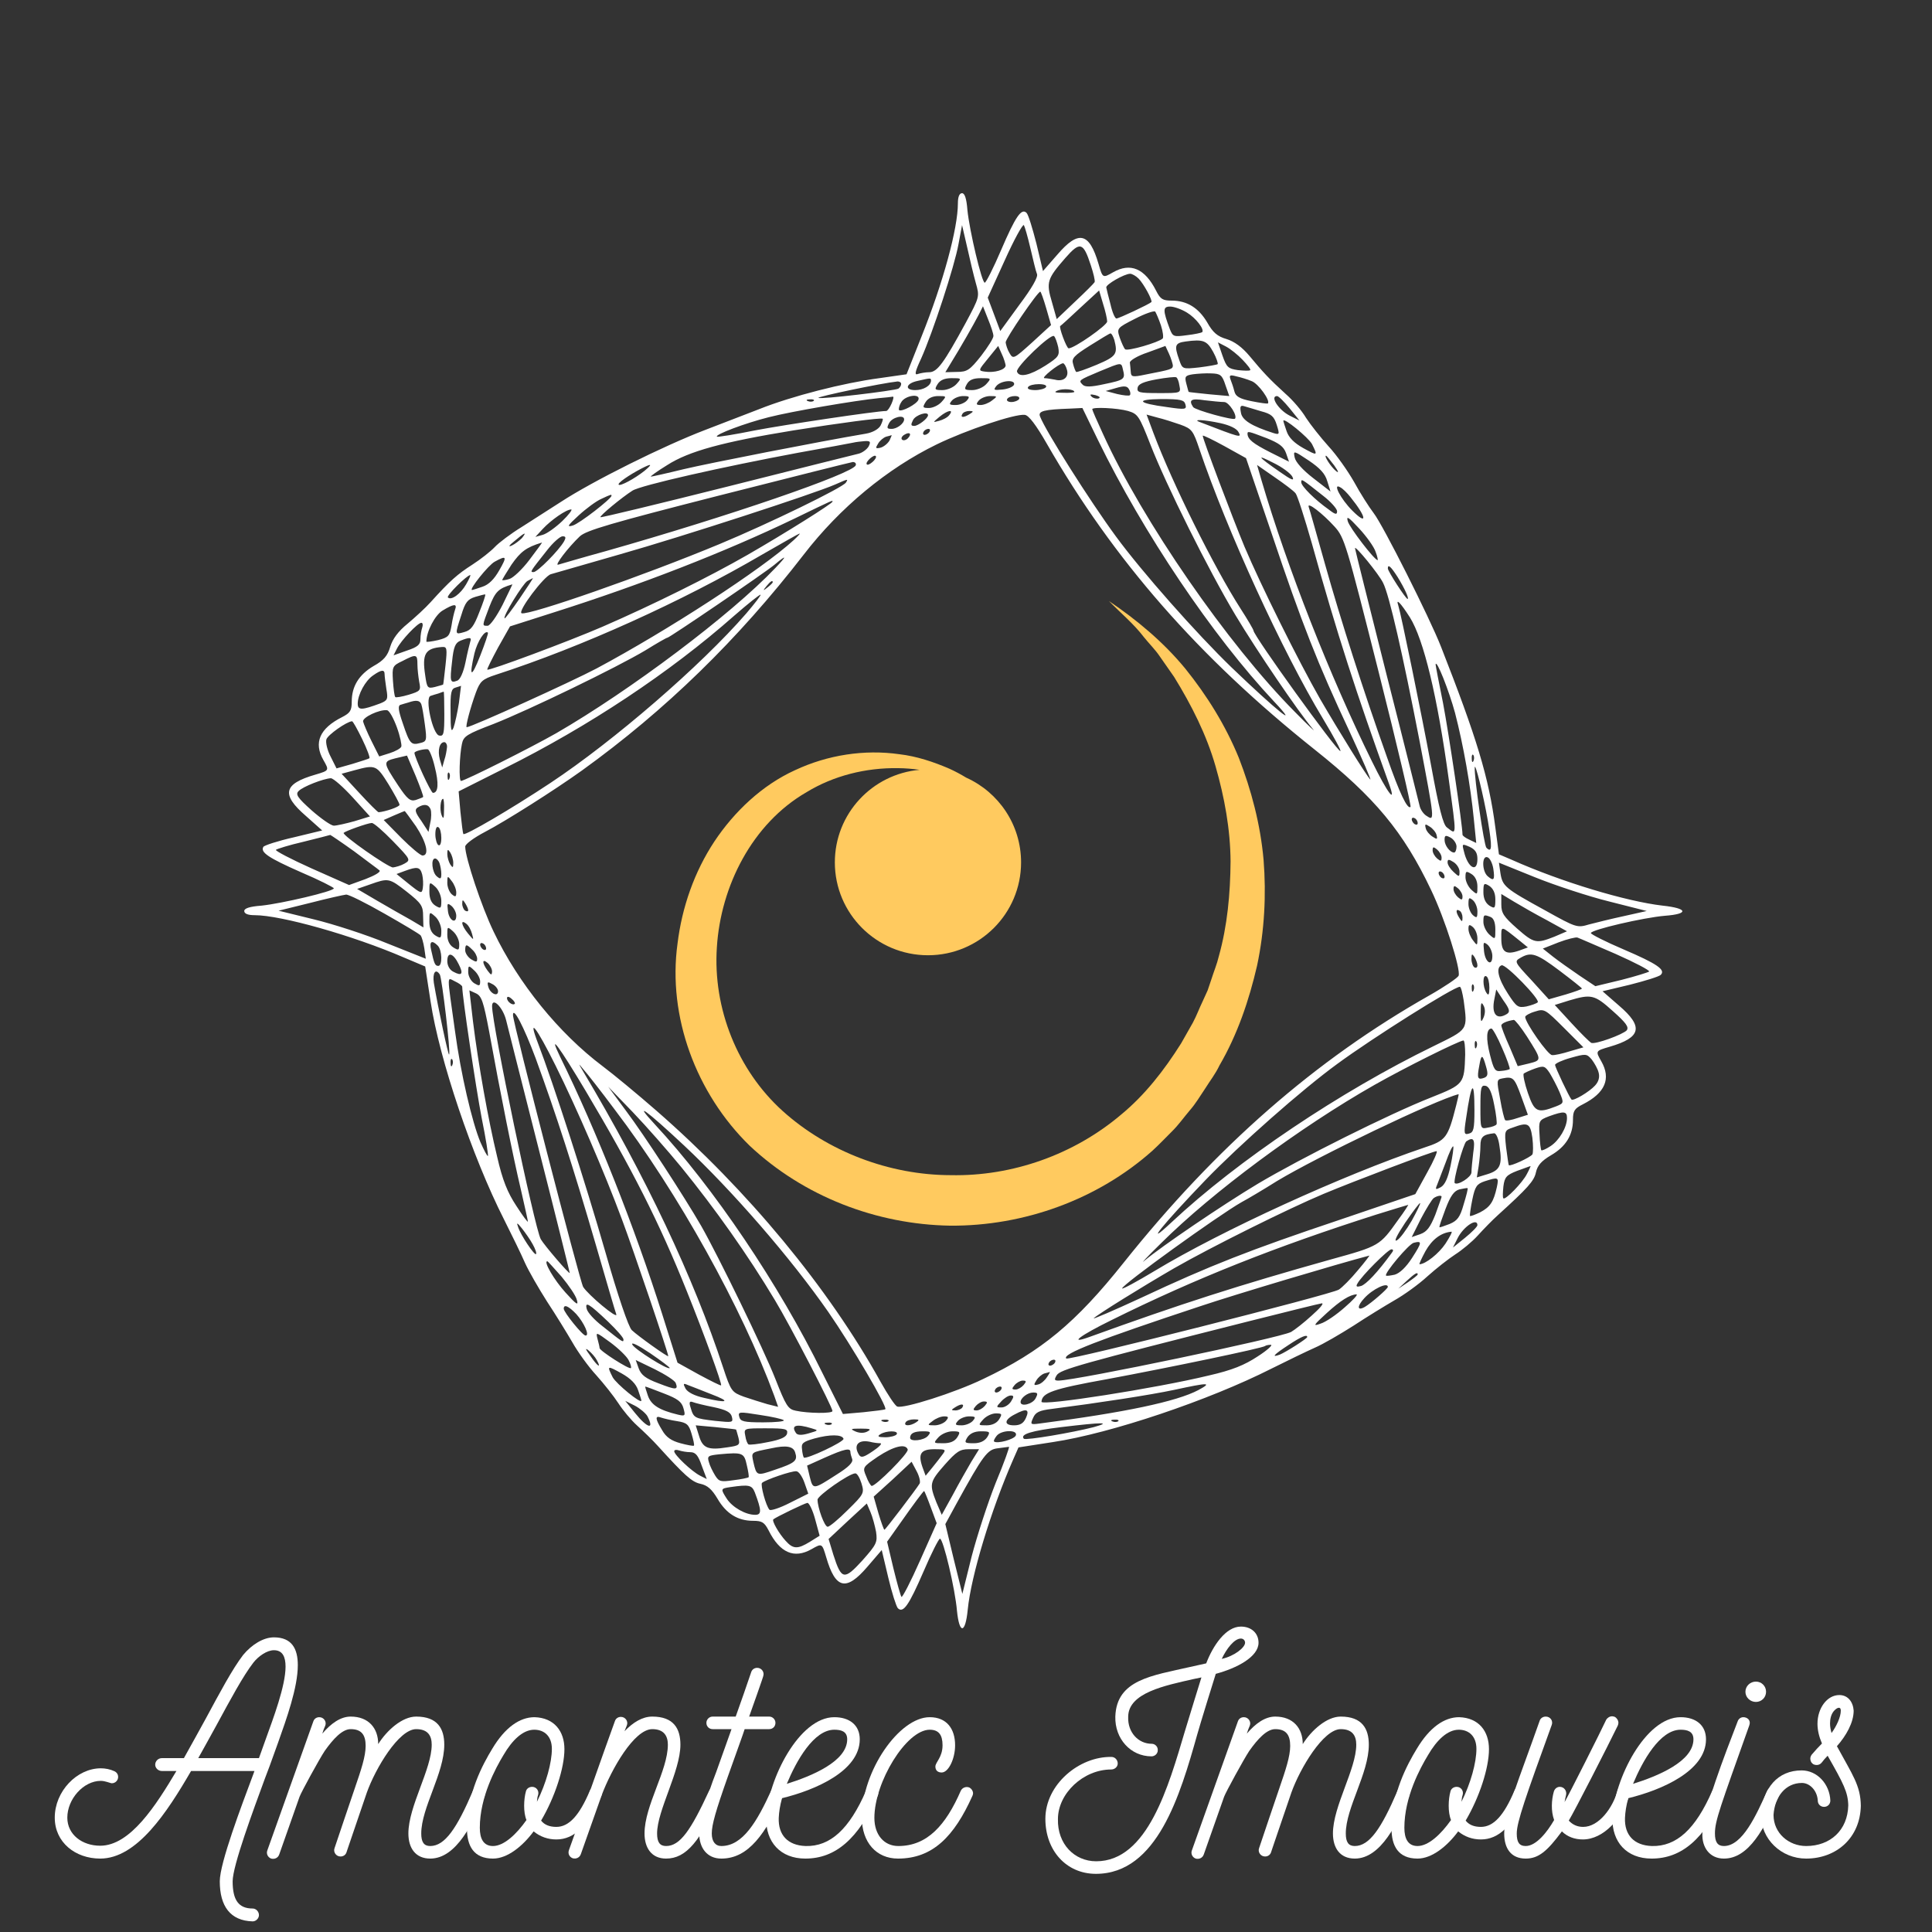 <svg xmlns="http://www.w3.org/2000/svg" xmlns:xlink="http://www.w3.org/1999/xlink" width="500" zoomAndPan="magnify" viewBox="0 0 375 375" height="500" preserveAspectRatio="xMidYMid meet" version="1.0"><rect x="0" y="0" width="375" height="375" fill="#333333" stroke="none"/><defs><g/><clipPath id="227375c0d2"><path d="M 47.383 37.5 L 327 37.5 L 327 317 L 47.383 317 Z M 47.383 37.5 " clip-rule="nonzero"/></clipPath><clipPath id="288d74712f"><path d="M 131 116.656 L 245.805 116.656 L 245.805 238 L 131 238 Z M 131 116.656 " clip-rule="nonzero"/></clipPath></defs><g clip-path="url(#227375c0d2)"><path fill="#ffffff" d="M 185.926 39.469 C 185.926 44.332 183.086 54.812 178.855 65.352 L 175.957 72.648 L 170.684 73.402 C 163.727 74.328 153.699 76.875 147.324 79.426 C 144.484 80.523 139.848 82.32 136.953 83.422 C 128.895 86.488 115.043 93.379 108.844 97.434 C 106.758 98.766 103.336 100.965 101.25 102.297 C 99.164 103.57 96.789 105.367 96.035 106.18 C 95.281 106.988 93.312 108.551 91.688 109.594 C 88.789 111.449 87.34 112.723 83.574 116.891 C 82.59 117.992 80.562 119.844 79.113 121.059 C 77.258 122.566 76.215 124.012 75.75 125.52 C 75.23 127.312 74.477 128.184 72.504 129.281 C 69.664 130.961 68.273 133.219 68.273 136.176 C 68.273 137.91 67.984 138.375 66.418 139.184 C 62.016 141.387 60.855 144.164 62.77 147.523 C 63.926 149.551 63.926 149.551 61.203 150.359 C 55.004 152.156 54.539 154.184 59.348 158.352 L 62.535 161.191 L 57.031 162.523 C 53.961 163.215 51.293 164.086 51.121 164.375 C 50.48 165.418 52.105 166.516 58.422 169.297 C 61.957 170.801 64.797 172.25 64.797 172.426 C 64.797 173.004 54.656 175.379 50.773 175.781 C 48.453 175.957 47.41 176.305 47.41 176.824 C 47.41 177.348 48.105 177.637 49.438 177.637 C 54.539 177.637 68.508 181.574 78.418 185.859 L 82.531 187.594 L 83.574 194.371 C 85.254 205.547 91.688 224.598 97.832 236.699 C 99.34 239.711 101.191 243.477 101.887 245.098 C 102.586 246.66 104.555 250.078 106.176 252.625 C 107.859 255.172 110.059 258.762 111.105 260.559 C 112.148 262.41 114.234 265.309 115.738 266.93 C 117.246 268.609 119.16 271.039 120.027 272.371 C 120.84 273.645 122.461 275.613 123.68 276.715 C 124.898 277.816 126.695 279.551 127.68 280.652 C 132.895 286.387 134.285 287.66 135.965 288.008 C 137.301 288.297 138.168 289.051 139.27 290.902 C 140.949 293.797 143.211 295.188 146.168 295.188 C 147.906 295.188 148.367 295.477 149.18 297.039 C 151.383 301.441 154.164 302.598 157.527 300.688 C 159.555 299.531 159.555 299.531 160.367 302.254 C 162.164 308.449 164.25 308.91 168.363 304.105 L 171.145 300.863 L 172.422 306.246 C 173.117 309.199 173.984 311.863 174.273 312.152 C 175.32 313.195 176.418 311.574 179.258 305.031 C 180.766 301.5 182.215 298.66 182.445 298.66 C 183.086 298.66 185.402 308.449 185.75 312.676 C 186.215 317.25 187.375 317.133 187.836 312.445 C 188.473 305.898 192.355 293.102 196.645 283.316 L 197.688 280.941 L 204.414 279.898 C 215.598 278.219 234.664 271.793 246.777 265.656 C 249.793 264.148 253.617 262.297 255.18 261.602 C 256.805 260.906 260.164 258.938 262.715 257.316 C 265.266 255.637 268.859 253.438 270.656 252.395 C 272.512 251.352 275.406 249.266 277.031 247.762 C 278.711 246.254 281.145 244.344 282.477 243.477 C 283.754 242.664 285.723 241.043 286.824 239.828 C 287.926 238.613 289.664 236.816 290.766 235.832 C 296.504 230.621 297.777 229.23 298.125 227.551 C 298.418 226.219 299.168 225.352 301.023 224.25 C 303.922 222.57 305.312 220.312 305.312 217.359 C 305.312 215.621 305.602 215.16 307.227 214.348 C 311.57 212.148 312.73 209.367 310.82 206.012 C 309.66 203.984 309.66 203.984 312.441 203.172 C 318.586 201.379 319.047 199.293 314.238 195.18 L 311.051 192.402 L 316.383 191.129 C 319.34 190.375 322.004 189.562 322.352 189.219 C 323.336 188.234 321.656 187.074 315.164 184.293 C 311.629 182.789 308.789 181.34 308.789 181.109 C 308.789 180.473 318.992 178.098 323.164 177.75 C 327.859 177.402 327.625 176.305 322.699 175.781 C 315.688 174.973 303.109 171.207 293.375 166.863 L 290.941 165.824 L 290.246 160.609 C 288.969 150.824 286.594 143.121 279.695 125.52 C 277.496 119.902 268.453 101.949 266.656 99.633 C 265.73 98.418 263.992 95.695 262.832 93.555 C 261.613 91.41 259.414 88.285 257.848 86.605 C 256.34 84.926 254.371 82.438 253.5 81.105 C 252.688 79.715 250.895 77.629 249.559 76.473 C 246.312 73.52 245.156 72.246 242.547 69.117 C 241.098 67.379 239.59 66.281 238.086 65.816 C 236.289 65.297 235.418 64.543 234.316 62.574 C 232.637 59.738 230.375 58.348 227.422 58.348 C 225.684 58.348 225.219 58.059 224.406 56.438 C 222.203 52.094 219.422 50.934 216.062 52.844 C 214.031 54.004 214.031 54.004 213.223 51.223 C 211.426 45.086 209.34 44.621 205.223 49.43 L 202.441 52.613 L 201.168 47.285 C 200.414 44.332 199.602 41.668 199.254 41.32 C 198.27 40.336 197.109 42.016 194.328 48.504 C 192.82 52.035 191.371 54.871 191.141 54.871 C 190.562 54.871 188.184 44.797 187.777 40.801 C 187.605 38.543 187.258 37.5 186.734 37.5 C 186.215 37.5 185.926 38.195 185.926 39.469 Z M 200.008 48.211 C 200.527 50.414 201.051 52.672 201.281 53.191 C 201.516 53.773 200.297 55.914 197.863 59.156 L 194.152 64.254 L 192.938 61.012 L 191.719 57.766 L 195.023 50.527 C 196.82 46.535 198.5 43.465 198.734 43.695 C 198.906 43.984 199.484 45.953 200.008 48.211 Z M 189.402 54.93 C 190.156 57.594 190.156 57.594 187.43 62.691 C 183.199 70.449 181.926 72.246 180.359 72.246 C 179.664 72.246 178.68 72.418 178.16 72.59 C 177.461 72.883 177.578 72.188 178.797 69.582 C 181.055 64.543 185.285 51.629 186.039 47.402 L 186.734 43.695 L 187.723 47.98 C 188.242 50.355 188.996 53.48 189.402 54.93 Z M 211.715 51.457 C 212.234 53.02 212.582 54.469 212.469 54.758 C 212.352 54.988 210.672 56.668 208.699 58.52 L 205.109 61.938 L 204.18 58.637 C 203.02 54.758 203.254 54.121 206.789 50.066 C 209.629 46.824 210.266 46.996 211.715 51.457 Z M 220.988 54.062 C 221.973 55.047 223.77 58.348 223.48 58.637 C 222.957 59.098 217.164 61.82 216.699 61.82 C 216.41 61.82 215.887 60.605 215.539 59.043 C 215.133 57.535 214.785 56.09 214.727 55.797 C 214.613 55.219 218.262 53.137 219.363 53.137 C 219.711 53.137 220.465 53.539 220.988 54.062 Z M 203.078 59.852 L 204.008 63.094 L 200.355 66.453 C 196.762 69.695 196.645 69.754 195.949 68.539 C 195.547 67.902 195.254 66.918 195.195 66.453 C 195.195 65.699 201.398 56.609 201.922 56.609 C 202.035 56.609 202.559 58.059 203.078 59.852 Z M 214.902 62.398 C 214.902 63.152 208.527 67.613 207.426 67.613 C 207.02 67.613 205.457 63.383 205.805 63.27 C 205.859 63.27 207.602 61.707 209.629 59.793 L 213.336 56.379 L 214.09 58.926 C 214.555 60.375 214.902 61.938 214.902 62.398 Z M 192.82 65.18 C 192.879 65.586 191.777 67.32 190.445 69.059 C 188.242 71.84 187.723 72.188 185.75 72.188 L 183.488 72.246 L 184.648 70.332 C 186.273 67.727 188.996 62.98 189.98 61.066 L 190.793 59.445 L 191.777 61.938 C 192.355 63.328 192.82 64.773 192.82 65.18 Z M 230.375 60.664 C 232.113 61.707 233.855 63.965 233.332 64.484 C 233.16 64.602 231.883 64.891 230.375 65.062 C 227.828 65.41 227.652 65.352 227.074 63.906 C 225.684 60.199 225.684 59.504 227.129 59.504 C 227.883 59.504 229.332 60.027 230.375 60.664 Z M 225.336 63.152 C 225.738 64.367 225.855 65.527 225.684 65.699 C 224.93 66.453 218.785 68.25 218.379 67.785 C 218.148 67.555 217.684 66.512 217.336 65.527 C 216.758 63.73 216.758 63.676 220.293 61.879 C 222.203 60.895 224 60.258 224.234 60.488 C 224.406 60.777 224.93 61.938 225.336 63.152 Z M 205.398 67.379 C 205.688 69 205.512 69.293 202.906 70.969 C 199.891 72.883 197.805 73.344 197.398 72.129 C 197.109 71.262 204.008 64.66 204.586 65.238 C 204.816 65.41 205.164 66.395 205.398 67.379 Z M 216.293 65.992 C 216.988 68.711 216.699 69.176 212.875 70.797 C 210.789 71.664 208.992 72.301 208.875 72.188 C 208.758 72.07 208.469 71.375 208.297 70.68 C 207.949 69.582 208.41 69.059 211.539 67.09 C 213.57 65.816 215.367 64.715 215.539 64.715 C 215.773 64.715 216.062 65.297 216.293 65.992 Z M 235.477 68.309 C 236.113 69.465 236.461 70.566 236.348 70.68 C 236.172 70.797 234.605 71.086 232.754 71.316 C 229.508 71.664 229.508 71.664 228.871 69.812 C 227.883 67.031 228.059 66.57 230.145 66.281 C 233.562 65.816 234.258 66.105 235.477 68.309 Z M 241.215 69.871 C 242.141 70.855 242.836 71.723 242.664 71.84 C 242.547 72.012 241.445 71.953 240.285 71.84 C 238.375 71.551 238.086 71.316 237.273 69 L 236.402 66.453 L 237.969 67.266 C 238.836 67.727 240.285 68.887 241.215 69.871 Z M 195.195 70.914 C 195.195 71.781 192.996 72.418 191.141 72.129 C 189.867 71.953 189.867 71.898 191.777 69.582 L 193.75 67.148 L 194.445 68.711 C 194.848 69.523 195.141 70.566 195.195 70.914 Z M 227.652 70.914 C 227.652 71.664 227.363 71.723 222.32 72.707 C 219.828 73.23 219.539 73.172 219.48 72.188 C 219.422 71.551 219.363 70.738 219.309 70.391 C 219.25 69.984 220.812 69.059 222.727 68.422 L 226.203 67.148 L 226.898 68.652 C 227.305 69.523 227.594 70.566 227.652 70.914 Z M 207.078 71.723 C 207.543 73.172 206.441 74.156 204.762 73.691 C 204.121 73.578 203.195 73.402 202.73 73.402 C 201.977 73.402 205.457 70.621 206.324 70.508 C 206.555 70.508 206.902 71.086 207.078 71.723 Z M 217.973 71.781 C 218.438 73.578 218.262 73.75 214.324 74.562 C 211.715 75.141 210.613 75.141 210.148 74.676 C 209.281 73.809 209.34 73.809 213.453 72.07 C 217.801 70.277 217.625 70.277 217.973 71.781 Z M 237.852 74.734 L 238.605 76.875 L 234.723 76.531 C 232.578 76.297 230.781 76.125 230.723 76.066 C 230.668 76.008 230.492 75.312 230.262 74.445 C 229.914 73.113 230.027 72.883 231.535 72.648 C 232.406 72.535 234.027 72.418 235.129 72.477 C 236.867 72.535 237.215 72.766 237.852 74.734 Z M 228.926 74.852 C 229.219 76.297 229.219 76.297 224.93 76.297 C 221.102 76.297 220.641 76.184 220.812 75.254 C 220.93 74.562 221.914 74.098 224.465 73.633 C 226.379 73.285 228.117 73.113 228.289 73.23 C 228.523 73.285 228.812 74.039 228.926 74.852 Z M 242.953 73.98 C 244.227 74.445 246.66 77.805 246.082 78.324 C 245.965 78.383 244.574 78.207 242.895 77.863 C 240.578 77.398 239.824 76.934 239.59 75.949 C 239.418 75.254 239.07 74.215 238.836 73.633 C 238.547 72.824 238.723 72.707 239.996 73.055 C 240.809 73.23 242.141 73.633 242.953 73.98 Z M 180.707 73.867 C 180.707 74.852 179.258 75.719 177.637 75.719 C 175.492 75.719 175.84 74.387 178.16 73.922 C 180.648 73.344 180.707 73.344 180.707 73.867 Z M 185.633 74.562 C 185.055 75.199 183.84 75.719 182.91 75.719 C 181.402 75.719 181.348 75.602 181.984 74.562 C 182.504 73.75 183.375 73.402 184.707 73.402 C 186.621 73.402 186.68 73.402 185.633 74.562 Z M 191.43 74.562 C 190.852 75.199 189.633 75.719 188.707 75.719 C 187.199 75.719 187.082 75.602 187.664 74.562 C 188.125 73.75 188.879 73.402 190.387 73.402 C 192.414 73.402 192.473 73.402 191.43 74.562 Z M 174.914 74.504 C 174.914 74.852 174.68 75.199 174.391 75.43 C 173.695 75.836 159.148 77.57 158.859 77.223 C 158.629 76.992 170.973 74.387 174.219 74.039 C 174.566 74.039 174.914 74.215 174.914 74.504 Z M 196.82 74.676 C 196.645 75.082 195.66 75.488 194.617 75.602 C 192.879 75.777 192.762 75.719 193.402 74.906 C 194.328 73.809 197.168 73.633 196.82 74.676 Z M 203.02 75.141 C 202.848 75.43 201.863 75.719 200.934 75.719 C 199.891 75.719 199.312 75.488 199.543 75.141 C 199.719 74.793 200.703 74.562 201.629 74.562 C 202.672 74.562 203.254 74.793 203.02 75.141 Z M 219.309 76.703 C 219.191 76.875 218.031 76.762 216.816 76.473 L 214.613 75.891 L 216.641 75.312 C 218.207 74.852 218.785 74.906 219.133 75.547 C 219.422 76.008 219.48 76.531 219.309 76.703 Z M 208.527 76.066 C 208.527 76.184 207.543 76.297 206.383 76.238 C 204.703 76.238 204.469 76.125 205.34 75.777 C 206.383 75.371 208.527 75.547 208.527 76.066 Z M 213.223 77.34 C 212.816 77.457 212.18 77.281 211.887 76.992 C 211.426 76.531 211.656 76.473 212.641 76.703 C 213.395 76.934 213.684 77.168 213.223 77.34 Z M 173.059 78.324 C 172.711 79.137 172.246 79.773 172.016 79.773 C 170.16 79.773 152.309 82.438 146.574 83.535 C 142.574 84.348 139.27 84.867 139.152 84.754 C 138.75 84.348 144.602 82.145 149.18 80.988 C 153.699 79.832 165.93 77.746 170.566 77.281 C 171.84 77.168 173.059 77.051 173.289 76.992 C 173.523 76.934 173.406 77.516 173.059 78.324 Z M 178.273 77.57 C 177.984 78.441 174.973 80.004 174.508 79.598 C 174.391 79.426 174.508 78.73 174.914 78.094 C 175.609 76.762 178.68 76.297 178.273 77.57 Z M 182.738 78.035 C 182.156 78.672 181.055 79.191 180.301 79.191 C 179.086 79.191 179.027 79.078 179.664 78.035 C 180.129 77.281 181.055 76.875 182.098 76.875 C 183.723 76.875 183.781 76.875 182.738 78.035 Z M 187.664 77.746 C 187.258 78.207 186.273 78.613 185.52 78.613 C 184.242 78.613 184.129 78.5 184.766 77.746 C 185.172 77.281 186.156 76.875 186.91 76.875 C 188.184 76.875 188.301 76.992 187.664 77.746 Z M 192.531 77.746 C 191.953 78.207 190.965 78.613 190.328 78.613 C 189.461 78.613 189.402 78.441 189.98 77.746 C 190.387 77.281 191.371 76.875 192.184 76.875 C 193.633 76.875 193.633 76.934 192.531 77.746 Z M 197.805 77.457 C 197.633 77.746 196.938 78.035 196.297 78.035 C 195.66 78.035 195.312 77.746 195.488 77.457 C 195.66 77.109 196.355 76.875 196.992 76.875 C 197.633 76.875 197.98 77.109 197.805 77.457 Z M 250.312 79.25 L 252.227 81.625 L 250.371 80.699 C 248.168 79.598 246.43 76.875 247.879 76.875 C 248.168 76.875 249.27 77.977 250.312 79.25 Z M 157.934 77.805 C 157.758 77.977 157.234 78.035 156.832 77.863 C 156.367 77.688 156.539 77.516 157.18 77.516 C 157.816 77.457 158.164 77.629 157.934 77.805 Z M 230.086 78.5 C 230.375 79.484 230.086 79.539 226.551 79.02 C 220.812 78.266 220.234 77.516 225.391 77.457 C 229.219 77.457 229.855 77.629 230.086 78.5 Z M 237.621 78.035 C 238.547 78.035 240.23 80.699 239.707 81.277 C 239.301 81.625 232 79.598 231.594 79.02 C 230.668 77.629 231.188 77.281 233.797 77.688 C 235.301 77.863 236.984 78.035 237.621 78.035 Z M 244.809 79.832 C 246.777 80.352 247.301 80.816 247.82 82.492 C 248.402 84.348 248.344 84.406 247.184 84.059 C 243.012 82.727 241.098 81.566 240.867 80.121 C 240.633 78.902 240.75 78.613 241.504 78.848 C 242.027 79.02 243.531 79.426 244.809 79.832 Z M 213.105 85.391 C 221.914 103.457 235.301 123.375 247.301 136.176 C 252.574 141.789 247.879 138.027 239.07 129.574 C 232.289 123.027 221.625 110.984 216.582 104.094 C 211.598 97.316 202.906 83.594 201.863 80.816 C 201.457 79.773 202.672 79.484 207.715 79.309 L 210.094 79.191 Z M 218.961 79.773 C 220.871 80.352 221.102 80.699 223.305 86.316 C 226.32 94.074 234.605 110.754 239.824 119.438 C 243.996 126.387 251.992 138.145 254.777 141.445 C 255.586 142.371 254.023 140.922 251.355 138.199 C 238.258 124.996 221.742 101.082 214.09 84.23 C 212.934 81.742 212.004 79.598 212.004 79.426 C 212.004 78.961 216.93 79.191 218.961 79.773 Z M 184.242 80.582 C 183.895 81.047 182.969 81.508 182.273 81.684 C 181 82.031 181 82.031 182.391 80.871 C 183.953 79.598 185.23 79.367 184.242 80.582 Z M 188.242 80.352 C 187.082 81.105 186.328 81.105 186.793 80.352 C 186.969 80.004 187.605 79.773 188.125 79.773 C 188.996 79.773 188.996 79.887 188.242 80.352 Z M 180.129 80.582 C 180.129 81.219 178.215 82.668 177.461 82.668 C 176.766 82.668 176.766 82.438 177.23 81.508 C 177.754 80.523 180.129 79.773 180.129 80.582 Z M 203.195 86.141 C 216.176 108.727 232.637 127.547 255.18 145.496 C 266.832 154.762 272.395 161.422 277.785 172.77 C 280.449 178.332 283.578 188.176 283.117 189.391 C 282.941 189.797 280.391 191.535 277.438 193.211 C 255.238 205.777 236.055 222.57 218.09 245.098 C 208.816 256.738 202.152 262.297 190.793 267.68 C 185.285 270.344 175.375 273.473 174.16 273.008 C 173.754 272.895 172.305 270.691 170.914 268.203 C 160.773 249.902 145.125 231.027 127.391 215.566 C 123.738 212.379 119.043 208.5 116.957 206.938 C 108.496 200.566 100.613 190.895 95.805 180.82 C 93.484 176.016 90.297 166.461 90.297 164.316 C 90.297 163.855 91.922 162.637 94.121 161.48 C 98.121 159.395 107.625 153.371 112.957 149.551 C 129.188 137.852 143.211 124.188 156.02 107.625 C 163.031 98.535 172.188 90.949 181.809 86.258 C 187.547 83.477 196.992 80.293 198.906 80.523 C 199.66 80.582 201.109 82.492 203.195 86.141 Z M 229.16 82.438 C 231.363 83.246 231.594 83.594 232.809 87.184 C 238.141 102.934 248.922 126.504 256.805 139.531 C 258.891 143.008 260.398 145.785 260.164 145.785 C 259.414 145.73 243.301 123.375 243.301 122.391 C 243.301 122.219 242.199 120.309 240.809 118.164 C 235.648 110.117 227.594 93.902 223.887 84.059 L 222.551 80.469 L 224.641 81.047 C 225.855 81.336 227.828 81.973 229.16 82.438 Z M 170.914 82.609 C 170.508 83.305 169.406 83.941 168.074 84.172 C 159.148 85.68 137.59 89.906 132.723 91.062 C 129.418 91.875 126.52 92.512 126.348 92.512 C 126.113 92.512 127.562 91.469 129.535 90.254 C 133.707 87.59 140.199 85.793 154.047 83.535 C 163.09 82.09 170.973 81.047 171.32 81.277 C 171.434 81.336 171.262 81.914 170.914 82.609 Z M 175.492 81.395 C 175.492 82.203 174.102 83.246 173.059 83.246 C 172.133 83.246 172.074 83.074 172.594 82.09 C 173.176 80.988 175.492 80.41 175.492 81.395 Z M 236.926 82.145 C 238.723 82.551 240.055 83.188 240.402 83.883 C 241.039 85.043 240.809 84.984 232.867 81.914 C 231.305 81.336 233.738 81.453 236.926 82.145 Z M 254.66 86.199 C 255.82 88.516 255.762 88.516 252.922 86.953 C 251.184 85.969 250.141 84.926 249.734 83.711 C 249.387 82.727 249.098 81.801 249.098 81.684 C 249.098 80.93 253.965 84.926 254.66 86.199 Z M 180.418 83.824 C 180.246 84.117 179.781 84.406 179.492 84.406 C 179.145 84.406 179.086 84.117 179.258 83.824 C 179.434 83.477 179.898 83.246 180.188 83.246 C 180.535 83.246 180.594 83.477 180.418 83.824 Z M 176.188 85.102 C 175.84 85.445 175.32 85.562 175.086 85.332 C 174.855 85.102 175.027 84.695 175.492 84.406 C 176.594 83.711 177.059 84.23 176.188 85.102 Z M 245.852 85.043 C 248.285 86.027 249.152 86.664 249.617 87.938 L 250.195 89.617 L 246.605 87.82 C 243.184 86.086 242.199 85.273 242.141 84.23 C 242.141 83.652 242.199 83.652 245.852 85.043 Z M 172.652 85.504 C 172.305 86.086 171.551 86.723 170.914 86.895 C 169.93 87.125 169.871 87.012 170.449 86.086 C 170.797 85.504 171.492 84.926 172.016 84.754 C 172.48 84.637 172.941 84.52 173.059 84.461 C 173.117 84.461 172.941 84.867 172.652 85.504 Z M 246.836 103.57 C 252.688 121.004 255.762 128.82 261.961 142.023 C 264.453 147.406 266.25 151.578 265.961 151.289 C 265.148 150.418 259.992 142.137 256.223 135.652 C 251.992 128.242 244.691 113.531 241.562 106.121 C 239.242 100.562 233.449 85.215 233.449 84.578 C 233.449 84.406 235.359 85.332 237.68 86.605 L 241.852 88.922 Z M 168.594 86.664 C 168.246 87.242 167.379 87.879 166.684 88.055 C 165.93 88.227 154.395 91.121 141.066 94.48 C 127.68 97.84 116.668 100.504 116.551 100.387 C 116.32 100.156 120.668 96.566 122.754 95.234 C 124.375 94.191 140.312 90.602 154.918 87.879 C 160.367 86.895 165.176 86.027 165.641 85.91 C 166.102 85.793 167.09 85.68 167.844 85.621 C 168.941 85.562 169.059 85.738 168.594 86.664 Z M 257.617 93.379 L 258.254 95.406 L 254.891 92.801 C 252.863 91.238 251.473 89.676 251.297 88.805 C 251.008 87.418 251.066 87.418 254.023 89.387 C 256.168 90.832 257.211 91.934 257.617 93.379 Z M 169.695 89.328 C 169.293 89.789 168.711 90.195 168.422 90.195 C 168.074 90.195 168.133 89.789 168.539 89.328 C 168.941 88.863 169.523 88.457 169.812 88.457 C 170.16 88.457 170.102 88.863 169.695 89.328 Z M 250.836 92.512 C 251.297 93.438 250.719 93.207 248.402 91.586 C 243.996 88.516 243.766 88.109 247.184 89.848 C 248.863 90.66 250.488 91.875 250.836 92.512 Z M 258.949 90.312 C 259.816 91.527 259.934 91.934 259.297 91.41 C 258.367 90.66 256.922 88.457 257.383 88.457 C 257.5 88.457 258.195 89.328 258.949 90.312 Z M 166.102 90.312 C 165.523 91.934 141.242 100.27 117.535 106.988 C 112.898 108.262 108.785 109.48 108.379 109.594 C 107.453 109.941 110.293 106.234 112.551 104.094 C 113.828 102.934 118.578 101.547 139.445 96.219 C 153.352 92.688 165.117 89.73 165.523 89.676 C 165.988 89.676 166.219 89.965 166.102 90.312 Z M 125.07 91.41 C 123.16 92.918 120.375 94.422 120.086 94.074 C 119.797 93.785 122.059 92.223 124.492 90.949 C 126.52 89.906 126.75 90.023 125.07 91.41 Z M 251.473 95.754 C 251.82 96.16 253.211 100.504 254.602 105.367 C 259.586 123.262 263.238 134.438 269.613 152.156 C 271.121 156.324 269.324 153.953 266.309 147.812 C 258.137 131.25 249.848 110.172 244.867 93.266 L 243.996 90.254 L 247.414 92.629 C 249.27 93.902 251.125 95.293 251.473 95.754 Z M 164.191 93.672 C 163.555 94.656 149.414 101.547 139.676 105.598 C 125.07 111.68 102.699 119.496 101.25 119.035 C 100.383 118.742 105.598 111.797 106.93 111.449 C 107.512 111.273 113.594 109.535 120.434 107.566 C 132.43 104.152 157.934 95.871 162.164 94.016 C 164.656 92.918 164.656 92.918 164.191 93.672 Z M 256.805 96.219 C 258.312 97.375 259.527 98.766 259.527 99.23 C 259.527 99.926 259.238 99.926 257.965 98.941 C 255.238 97.027 252.574 94.363 252.574 93.613 C 252.574 92.859 252.633 92.918 256.805 96.219 Z M 262.137 96.508 C 265.266 100.387 265.496 102.125 262.484 99.113 C 260.223 96.855 258.543 93.613 260.164 94.598 C 260.629 94.828 261.5 95.695 262.137 96.508 Z M 118.695 96.219 C 118.695 96.797 112.438 101.66 111.16 102.008 C 109.945 102.355 110.176 102.008 112.32 100.039 C 113.77 98.707 115.738 97.262 116.668 96.855 C 118.637 95.93 118.695 95.93 118.695 96.219 Z M 161.582 97.375 C 161.582 97.723 152.367 103.516 145.125 107.684 C 137.648 111.969 126.809 117.355 116.957 121.641 C 110.406 124.477 94.875 130.266 94.586 129.977 C 94.469 129.922 95.457 127.949 96.672 125.691 L 98.992 121.582 L 107.512 118.859 C 124.492 113.473 140.66 107.164 154.047 100.734 C 162.164 96.797 161.582 97.086 161.582 97.375 Z M 259.008 102.184 C 260.977 104.324 261.324 105.598 267.582 130.383 C 271.176 144.629 273.961 156.441 273.785 156.613 C 273.207 157.195 271.641 153.953 269.207 146.945 C 264.688 134.262 260.223 120.309 257.211 109.594 C 255.586 103.863 254.195 98.824 254.023 98.418 C 253.617 97.262 256.688 99.633 259.008 102.184 Z M 109.133 101.141 C 107.859 102.355 106.176 103.57 105.367 103.805 L 103.918 104.211 L 105.367 102.645 C 106.93 100.965 109.887 98.883 110.871 98.883 C 111.16 98.883 110.406 99.926 109.133 101.141 Z M 267.004 107.105 C 267.352 107.973 267.469 108.727 267.41 108.727 C 266.773 108.727 261.961 102.414 261.613 101.199 C 261.266 100.039 261.73 100.328 263.816 102.586 C 265.266 104.152 266.715 106.18 267.004 107.105 Z M 101.309 104.441 C 100.844 104.902 99.977 105.598 99.34 105.887 C 98.586 106.234 98.758 105.887 99.859 105.02 C 101.832 103.34 102.352 103.109 101.309 104.441 Z M 154.047 104.848 C 147.848 110.52 129.648 122.336 115.797 129.746 C 110.871 132.352 91.457 141.152 90.586 141.152 C 90.297 141.152 91.281 137.391 92.383 134.379 C 93.195 132.234 93.602 131.832 96.266 130.961 C 113.016 125.52 132.316 116.773 147.965 107.625 C 151.789 105.426 155.035 103.57 155.207 103.57 C 155.383 103.516 154.859 104.094 154.047 104.848 Z M 109.48 105.078 C 108.496 106.816 104.324 111.043 103.57 111.043 C 102.816 111.043 102.875 110.984 106.176 106.816 C 107.336 105.309 108.727 104.094 109.191 104.094 C 109.828 104.094 109.887 104.324 109.48 105.078 Z M 102.758 108.668 C 101.367 110.52 99.57 112.199 98.875 112.375 C 98.18 112.605 97.543 112.664 97.484 112.605 C 97.426 112.547 98.238 111.215 99.281 109.594 C 101.02 107.105 102.121 106.234 105.191 105.309 C 105.309 105.25 104.207 106.758 102.758 108.668 Z M 268.453 113.125 C 269.672 115.5 272.336 127.312 275.523 143.762 C 278.48 159.277 278.48 159.395 276.973 158.41 C 276.336 158.062 275.754 157.195 275.582 156.559 C 275.406 155.863 272.566 144.398 269.148 131.02 C 265.789 117.703 263.004 106.582 263.004 106.41 C 263.004 105.773 267.641 111.449 268.453 113.125 Z M 96.906 110.695 C 95.918 112.434 94.875 113.473 93.66 113.879 C 92.672 114.227 91.746 114.516 91.629 114.516 C 90.934 114.516 94.816 109.652 96.035 109.016 C 98.352 107.742 98.469 107.973 96.906 110.695 Z M 150.512 110.23 C 141.82 119.379 122.289 134.031 107.973 142.312 C 103.105 145.09 90.18 151.578 89.484 151.578 C 89.023 151.578 89.195 146.539 89.66 144.398 C 89.949 142.891 90.645 142.484 95.805 140.516 C 102.699 137.797 119.68 129.574 125.301 126.215 C 127.445 124.883 129.359 123.781 129.535 123.781 C 129.938 123.781 148.312 111.273 150.281 109.652 C 152.773 107.566 152.832 107.801 150.512 110.23 Z M 271.293 112.027 C 272.684 114.285 273.555 116.254 273.207 116.254 C 272.859 116.254 269.379 110.867 269.379 110.348 C 269.379 109.422 269.961 109.941 271.293 112.027 Z M 90.473 113.418 C 89.371 115.328 87.574 116.602 86.938 115.965 C 86.59 115.617 90.645 111.621 91.281 111.621 C 91.398 111.621 91.051 112.434 90.473 113.418 Z M 100.844 116.195 C 99.34 118.395 98.062 120.074 97.949 120.02 C 97.543 119.672 101.484 113.301 102.352 112.781 C 102.934 112.488 103.395 112.199 103.453 112.199 C 103.512 112.199 102.352 113.996 100.844 116.195 Z M 149.992 113.012 C 149.992 113.125 149.527 113.59 149.008 113.996 C 148.078 114.75 148.02 114.691 148.773 113.766 C 149.527 112.836 149.992 112.547 149.992 113.012 Z M 97.543 117.41 C 96.383 119.672 95.109 121.465 94.645 121.465 C 93.543 121.465 93.543 121.582 94.992 117.758 C 96.152 114.805 96.73 114.227 99.453 113.418 C 99.512 113.359 98.645 115.152 97.543 117.41 Z M 93.02 118.859 C 91.977 121.582 91.398 122.336 90.125 122.68 C 88.27 123.203 88.27 123.262 89.543 119.379 C 90.297 116.891 90.762 116.312 92.27 115.848 C 93.254 115.559 94.121 115.328 94.18 115.387 C 94.297 115.441 93.773 117.008 93.02 118.859 Z M 144.832 119.09 C 136.082 129.168 119.219 143.762 106.816 151.984 C 99.223 157.02 90.297 162.23 89.949 161.887 C 89.832 161.77 89.602 159.859 89.371 157.602 L 89.023 153.605 L 97.891 149.145 C 114.293 140.98 130.055 130.5 142.457 119.555 C 145.18 117.18 147.5 115.328 147.617 115.441 C 147.73 115.559 146.457 117.18 144.832 119.09 Z M 273.668 119.844 C 276.336 124.129 279 135.133 281.203 151.289 C 282.77 162.695 282.77 162.059 280.855 160.609 C 280.102 160.09 279.289 156.848 277.785 148.625 C 275.812 138.027 271.93 119.148 271.41 117.527 C 270.887 116.023 271.816 116.949 273.668 119.844 Z M 88.328 118.34 C 88.152 118.859 87.805 120.25 87.633 121.465 C 87.285 123.434 87.051 123.723 85.023 124.246 C 83.75 124.535 82.762 124.652 82.762 124.535 C 82.762 122.566 84.445 119.379 85.895 118.512 C 88.094 117.18 88.789 117.121 88.328 118.34 Z M 81.953 121.812 C 81.777 122.336 81.605 123.32 81.605 124.07 C 81.605 125.113 81.082 125.578 78.996 126.273 L 76.387 127.199 L 77.027 125.926 C 77.836 124.305 81.082 120.887 81.777 120.887 C 82.066 120.887 82.125 121.293 81.953 121.812 Z M 93.195 127.312 C 91.457 131.715 90.992 131.543 92.094 126.793 C 92.672 124.477 94.121 122.219 94.703 122.797 C 94.816 122.914 94.121 124.941 93.195 127.312 Z M 91.281 124.535 C 91.168 124.941 90.703 126.734 90.355 128.531 C 89.949 130.5 89.312 131.945 88.734 132.121 C 87.398 132.641 87.285 132.352 87.746 128.414 C 88.039 125.52 88.387 124.766 89.371 124.359 C 91.109 123.664 91.629 123.664 91.281 124.535 Z M 86.473 129.109 C 86.242 131.137 86.066 132.816 86.008 132.875 C 85.949 132.93 85.254 133.105 84.445 133.336 C 82.996 133.684 82.879 133.566 82.531 131.078 C 81.895 126.91 82.531 125.809 85.836 125.578 C 86.762 125.52 86.82 125.867 86.473 129.109 Z M 81.023 128.934 C 81.023 129.863 81.199 131.367 81.371 132.352 C 81.719 134.031 81.605 134.148 79.344 134.844 C 78.012 135.246 76.852 135.422 76.734 135.305 C 76.562 135.191 76.387 133.742 76.273 132.18 C 76.098 129.398 76.156 129.227 78.125 128.297 C 80.793 126.91 81.023 126.965 81.023 128.934 Z M 282.422 138.375 C 284.043 144.629 285.434 152.504 286.07 158.988 L 286.535 163.621 L 285.203 162.984 C 284.449 162.637 283.871 162.23 283.871 162 C 283.871 160.148 281.203 142.312 280.102 136.52 C 279.289 132.527 278.652 129.168 278.652 128.992 C 278.77 127.777 281.262 134.09 282.422 138.375 Z M 74.648 130.848 C 74.648 131.25 74.824 132.582 74.996 133.742 C 75.344 135.711 75.23 135.941 73.84 136.52 C 70.246 137.852 69.434 137.91 69.434 136.578 C 69.434 134.844 70.883 132.121 72.445 131.078 C 74.012 129.977 74.648 129.922 74.648 130.848 Z M 89.082 136.406 C 88.789 138.258 88.328 140.402 88.039 141.211 C 87.574 142.312 87.457 141.676 87.457 138.145 C 87.398 134.379 87.574 133.684 88.441 133.453 C 88.965 133.277 89.43 133.164 89.484 133.105 C 89.484 133.105 89.312 134.551 89.082 136.406 Z M 86.242 138.605 C 86.242 142.43 86.125 142.949 85.254 142.773 C 83.98 142.543 82.414 135.422 83.574 135.074 C 83.922 134.957 84.617 134.727 85.082 134.609 C 85.547 134.438 86.008 134.262 86.125 134.262 C 86.184 134.207 86.242 136.176 86.242 138.605 Z M 81.777 136.695 C 81.953 137.16 82.242 138.953 82.473 140.691 C 82.879 143.703 82.82 143.934 81.547 144.223 C 79.809 144.688 79.52 144.398 78.184 140.402 C 77.316 137.91 77.199 136.984 77.723 136.812 C 78.125 136.695 78.82 136.465 79.285 136.348 C 80.793 135.828 81.488 135.941 81.777 136.695 Z M 77.027 141.152 C 77.664 142.891 78.012 144.629 77.895 144.918 C 77.777 145.266 76.734 145.844 75.633 146.191 L 73.605 146.828 L 72.098 143.816 C 71.289 142.195 70.594 140.516 70.477 140.055 C 70.305 139.242 73.664 137.68 75.113 137.852 C 75.578 137.91 76.387 139.418 77.027 141.152 Z M 70.305 143.469 C 71.23 145.383 71.867 147.059 71.695 147.176 C 71.578 147.293 70.07 147.754 68.391 148.277 L 65.32 149.145 L 64.16 146.828 C 63.523 145.613 63.176 144.105 63.348 143.527 C 63.578 142.66 67.289 140.055 68.332 139.996 C 68.508 139.996 69.375 141.559 70.305 143.469 Z M 86.762 145.035 C 86.703 145.613 86.531 146.715 86.242 147.523 L 85.836 148.973 L 85.371 147.406 C 84.906 145.613 85.312 144.051 86.242 144.051 C 86.531 144.051 86.82 144.512 86.762 145.035 Z M 84.387 148.855 C 85.199 152.039 85.082 153.895 84.039 153.895 C 83.633 153.895 80.445 146.945 80.445 146.133 C 80.445 145.785 82.359 145.324 83.055 145.438 C 83.344 145.555 83.98 147.059 84.387 148.855 Z M 82.125 154.703 C 82.012 154.82 81.312 155.051 80.676 155.285 C 79.633 155.574 79.055 155.109 77.316 152.504 C 74.301 147.93 74.301 147.812 76.793 147.176 L 78.996 146.656 L 80.676 150.594 C 81.547 152.734 82.242 154.59 82.125 154.703 Z M 286.016 147.641 C 285.84 148.102 285.668 147.93 285.668 147.293 C 285.609 146.656 285.781 146.309 285.957 146.539 C 286.129 146.715 286.188 147.234 286.016 147.641 Z M 75.402 152.215 C 76.562 154.125 77.547 155.922 77.547 156.211 C 77.547 156.613 74.824 157.543 73.492 157.656 C 73.316 157.656 71.637 155.977 69.723 153.895 L 66.305 150.188 L 68.855 149.492 C 72.91 148.391 73.086 148.508 75.402 152.215 Z M 288.797 159.336 C 289.664 164.492 289.605 165.648 288.508 164.547 C 288.043 164.086 286.129 150.883 286.246 148.973 C 286.305 147.812 287.926 154.301 288.797 159.336 Z M 87.227 151.113 C 87.051 151.578 86.879 151.402 86.879 150.766 C 86.82 150.129 86.992 149.781 87.168 150.016 C 87.34 150.188 87.398 150.707 87.227 151.113 Z M 68.449 154.762 L 71.809 158.469 L 68.797 159.395 C 67.113 159.859 65.32 160.262 64.797 160.262 C 64.273 160.262 62.363 158.93 60.508 157.309 C 57.727 154.82 57.32 154.184 57.957 153.547 C 58.77 152.676 62.828 151.113 64.219 151.055 C 64.68 151.055 66.594 152.734 68.449 154.762 Z M 86.184 157.195 C 86.184 158.875 86.066 159.105 85.719 158.238 C 85.312 157.195 85.488 155.051 86.008 155.051 C 86.125 155.051 86.242 156.035 86.184 157.195 Z M 83.574 157.078 C 83.75 157.543 83.75 158.758 83.516 159.684 L 83.168 161.48 L 81.777 159.336 C 80.562 157.656 80.445 157.137 81.082 156.73 C 82.301 155.977 83.168 156.094 83.574 157.078 Z M 80.734 160.379 C 82.762 163.449 83.402 166.055 82.012 166.055 C 81.605 166.055 79.75 164.492 77.895 162.637 L 74.477 159.164 L 76.445 158.293 C 77.547 157.832 78.473 157.426 78.531 157.426 C 78.59 157.367 79.574 158.758 80.734 160.379 Z M 275.176 159.742 C 275.176 160.09 274.945 160.148 274.598 159.973 C 274.309 159.801 274.016 159.336 274.016 159.047 C 274.016 158.699 274.309 158.641 274.598 158.816 C 274.945 158.988 275.176 159.453 275.176 159.742 Z M 76.273 163.273 C 79.691 166.809 79.75 166.922 78.531 167.617 C 77.836 168.023 76.793 168.312 76.273 168.371 C 75.344 168.371 66.305 162.059 66.711 161.652 C 67.059 161.305 71.402 159.742 72.156 159.742 C 72.504 159.684 74.359 161.305 76.273 163.273 Z M 278.828 162.059 C 279.059 162.926 278.941 162.984 278.074 162.406 C 277.496 162.059 276.855 161.305 276.742 160.785 C 276.508 159.914 276.625 159.859 277.496 160.438 C 278.074 160.785 278.711 161.539 278.828 162.059 Z M 85.66 162.637 C 85.66 163.68 85.43 164.258 85.082 164.027 C 84.793 163.855 84.5 162.871 84.5 161.941 C 84.5 160.898 84.734 160.32 85.082 160.555 C 85.43 160.727 85.66 161.711 85.66 162.637 Z M 68.738 165.242 C 71.172 167.098 73.434 168.719 73.664 168.949 C 73.953 169.238 72.738 169.934 70.941 170.629 L 67.754 171.785 L 60.449 168.543 C 56.453 166.75 53.379 165.129 53.555 164.953 C 53.727 164.781 56.105 164.027 58.887 163.391 C 61.668 162.695 63.984 162.117 64.102 162.059 C 64.16 162.059 66.246 163.449 68.738 165.242 Z M 282.711 164.316 C 282.711 164.953 282.477 165.477 282.246 165.477 C 281.434 165.477 280.391 164.086 280.391 163.043 C 280.391 162.117 280.566 162.059 281.551 162.578 C 282.188 162.926 282.711 163.738 282.711 164.316 Z M 286.766 166.75 C 286.766 169.469 284.914 168.484 284.16 165.301 C 283.754 163.738 283.754 163.738 285.262 164.375 C 286.363 164.895 286.766 165.531 286.766 166.75 Z M 279.812 166.461 C 279.812 167.211 279.637 167.211 278.941 166.633 C 278.48 166.227 278.074 165.531 278.074 165.07 C 278.074 164.316 278.246 164.316 278.941 164.895 C 279.406 165.301 279.812 165.996 279.812 166.461 Z M 87.98 167.5 C 87.98 168.484 87.863 168.484 87.398 167.793 C 87.109 167.328 86.82 166.402 86.82 165.766 C 86.82 164.781 86.938 164.781 87.398 165.477 C 87.691 165.938 87.98 166.863 87.98 167.5 Z M 289.84 168.543 C 290.188 170.801 289.953 171.094 288.797 170.109 C 287.637 169.18 287.578 165.938 288.738 166.402 C 289.203 166.574 289.664 167.559 289.84 168.543 Z M 85.312 167.559 C 85.488 168.082 85.66 169.008 85.66 169.645 C 85.66 170.629 85.488 170.688 84.793 170.109 C 83.863 169.355 83.574 166.633 84.445 166.633 C 84.734 166.633 85.141 167.039 85.312 167.559 Z M 283.289 169.18 C 283.289 170.223 283.23 170.281 282.129 169.238 C 281.492 168.66 280.973 167.848 280.973 167.387 C 280.973 166.75 281.203 166.75 282.129 167.328 C 282.77 167.734 283.289 168.543 283.289 169.18 Z M 312.324 174.973 L 319.629 176.824 L 315.223 177.809 C 312.789 178.332 309.777 179.082 308.441 179.43 C 306.125 180.125 305.949 180.066 299.922 176.711 C 292.098 172.426 291.637 172.02 291.23 169.469 L 290.941 167.445 L 297.953 170.281 C 301.836 171.844 308.328 173.988 312.324 174.973 Z M 81.953 169.762 C 82.125 170.512 82.184 171.672 82.066 172.367 C 81.895 173.523 81.719 173.465 79.402 171.613 L 76.969 169.645 L 78.531 169.066 C 81.023 168.141 81.547 168.254 81.953 169.762 Z M 280.391 170.164 C 280.391 170.512 280.16 170.57 279.812 170.398 C 279.523 170.223 279.234 169.762 279.234 169.469 C 279.234 169.125 279.523 169.066 279.812 169.238 C 280.16 169.414 280.391 169.875 280.391 170.164 Z M 286.766 172.078 C 286.766 173.699 286.766 173.754 285.609 172.715 C 284.969 172.133 284.449 171.035 284.449 170.281 C 284.449 169.066 284.566 169.008 285.609 169.645 C 286.363 170.109 286.766 171.035 286.766 172.078 Z M 88.559 173.234 C 88.559 174.102 88.387 174.16 87.691 173.582 C 87.227 173.176 86.82 172.191 86.82 171.383 C 86.82 169.934 86.879 169.934 87.691 171.035 C 88.152 171.613 88.559 172.598 88.559 173.234 Z M 78.996 173.117 C 81.777 175.32 82.125 175.84 82.125 177.809 L 82.184 180.008 L 79.75 178.562 C 78.359 177.809 75.461 176.129 73.258 174.855 L 69.316 172.539 L 71.809 171.672 C 75.402 170.398 75.52 170.398 78.996 173.117 Z M 85.66 174.855 C 85.66 176.363 85.547 176.418 84.5 175.781 C 83.691 175.262 83.344 174.395 83.344 173.062 C 83.344 171.148 83.344 171.094 84.5 172.133 C 85.141 172.715 85.66 173.93 85.66 174.855 Z M 290.246 174.566 C 290.246 176.363 290.129 176.418 289.086 175.781 C 288.332 175.262 287.926 174.395 287.926 173.176 C 287.926 171.383 288.043 171.324 289.086 171.961 C 289.84 172.48 290.246 173.352 290.246 174.566 Z M 283.871 173.988 C 283.871 174.738 283.695 174.738 283 174.16 C 282.535 173.754 282.129 173.062 282.129 172.598 C 282.129 171.844 282.305 171.844 283 172.426 C 283.465 172.828 283.871 173.523 283.871 173.988 Z M 74.648 177.348 C 78.301 179.43 81.43 181.285 81.66 181.574 C 81.836 181.805 82.184 182.906 82.359 184.062 L 82.648 186.09 L 75.23 183.137 C 71.172 181.457 64.738 179.371 60.914 178.445 L 54.074 176.766 L 60.16 175.262 C 63.523 174.395 66.652 173.699 67.172 173.641 C 67.637 173.582 71 175.262 74.648 177.348 Z M 300.27 178.621 L 304.152 180.762 L 301.719 181.805 C 298.184 183.195 297.777 183.137 294.418 180.184 C 291.867 177.926 291.402 177.23 291.402 175.551 L 291.402 173.523 L 293.895 175.031 C 295.23 175.84 298.07 177.461 300.27 178.621 Z M 286.766 176.883 C 286.766 178.156 286.652 178.273 285.898 177.637 C 285.434 177.23 285.027 176.246 285.027 175.492 C 285.027 174.219 285.145 174.102 285.898 174.738 C 286.363 175.145 286.766 176.129 286.766 176.883 Z M 90.879 176.652 C 90.879 176.941 90.645 176.941 90.297 176.766 C 90.008 176.594 89.719 175.957 89.719 175.434 C 89.719 174.566 89.832 174.566 90.297 175.32 C 90.586 175.781 90.879 176.418 90.879 176.652 Z M 88.559 177.75 C 88.559 179.488 87.109 178.621 86.938 176.766 C 86.762 175.32 86.82 175.203 87.633 175.84 C 88.152 176.305 88.559 177.113 88.559 177.75 Z M 283.871 178.098 C 283.871 178.969 283.754 178.969 283.289 178.215 C 282.535 177.055 282.535 176.305 283.289 176.766 C 283.637 176.941 283.871 177.578 283.871 178.098 Z M 85.66 180.648 C 85.66 182.152 85.547 182.211 84.5 181.574 C 83.691 181.051 83.344 180.184 83.344 178.852 C 83.344 176.941 83.344 176.883 84.5 177.926 C 85.141 178.504 85.66 179.719 85.66 180.648 Z M 289.316 177.984 C 289.898 178.215 290.246 179.023 290.246 180.414 C 290.246 182.383 290.246 182.441 289.086 181.398 C 288.449 180.82 287.926 179.719 287.926 178.969 C 287.926 177.52 287.984 177.461 289.316 177.984 Z M 91.629 181.285 C 91.977 182.559 91.977 182.559 90.82 181.168 C 89.543 179.605 89.312 178.332 90.531 179.316 C 90.992 179.664 91.457 180.59 91.629 181.285 Z M 286.766 182.152 C 286.766 183.602 286.711 183.602 285.898 182.5 C 285.434 181.922 285.027 180.938 285.027 180.301 C 285.027 179.43 285.203 179.371 285.898 179.953 C 286.363 180.355 286.766 181.34 286.766 182.152 Z M 89.137 183.254 C 89.137 184.469 89.023 184.527 87.98 183.891 C 87.227 183.426 86.82 182.5 86.82 181.457 C 86.82 179.836 86.82 179.777 87.98 180.82 C 88.617 181.398 89.137 182.5 89.137 183.254 Z M 294.996 182.617 L 296.562 183.891 L 294.824 184.527 C 292.273 185.395 291.402 184.816 291.402 182.152 C 291.402 179.605 291.172 179.547 294.996 182.617 Z M 313.602 185.164 C 317.367 186.844 320.266 188.348 320.09 188.578 C 319.859 188.754 317.426 189.508 314.703 190.203 L 309.66 191.418 L 306.531 189.332 C 304.848 188.176 302.531 186.555 301.43 185.684 L 299.461 184.121 L 302.531 182.906 C 304.211 182.27 305.891 181.863 306.184 181.98 C 306.531 182.094 309.832 183.543 313.602 185.164 Z M 84.965 183.543 C 85.836 184.41 85.895 187.48 85.082 187.48 C 84.445 187.48 84.27 187.074 83.691 184.41 C 83.285 182.73 83.805 182.383 84.965 183.543 Z M 94.355 184.062 C 94.355 184.41 94.121 184.469 93.773 184.293 C 93.484 184.121 93.195 183.656 93.195 183.367 C 93.195 183.02 93.484 182.965 93.773 183.137 C 94.121 183.309 94.355 183.773 94.355 184.062 Z M 289.664 185.57 C 289.664 187.711 288.273 186.844 288.043 184.586 C 287.867 182.848 287.926 182.73 288.738 183.367 C 289.258 183.832 289.664 184.816 289.664 185.57 Z M 91.688 184.352 C 92.211 184.816 92.617 185.625 92.617 186.09 C 92.617 186.785 92.441 186.785 91.457 186.207 C 90.82 185.801 90.297 184.988 90.297 184.469 C 90.297 183.195 90.531 183.195 91.688 184.352 Z M 89.023 187.133 C 90.008 189.043 89.66 189.508 88.039 188.637 C 87.285 188.289 86.82 187.422 86.82 186.555 C 86.82 184.641 87.98 184.988 89.023 187.133 Z M 286.766 187.363 C 286.766 187.77 286.535 187.941 286.188 187.77 C 285.898 187.594 285.609 186.844 285.609 186.148 C 285.609 185.105 285.723 185.047 286.188 185.742 C 286.477 186.207 286.766 186.957 286.766 187.363 Z M 302.703 188.406 C 305.082 190.203 307.051 191.766 307.051 191.879 C 307.051 191.996 305.602 192.52 303.863 193.039 L 300.617 193.965 L 297.258 190.258 C 293.953 186.727 293.895 186.609 295.113 185.918 C 297.199 184.699 298.242 185.047 302.703 188.406 Z M 95.512 188.578 C 95.457 189.332 95.34 189.332 94.645 188.406 C 93.543 186.902 93.543 185.973 94.645 186.902 C 95.109 187.305 95.512 188.059 95.512 188.578 Z M 298.473 194.543 C 298.242 194.777 297.258 195.125 296.273 195.355 C 294.648 195.645 294.359 195.473 292.68 192.863 C 290.766 189.91 290.301 187.77 291.461 187.363 C 292.273 187.074 298.996 194.023 298.473 194.543 Z M 93.195 190.492 C 93.195 191.418 93.02 191.418 92.035 190.84 C 91.398 190.434 90.879 189.449 90.879 188.695 C 90.879 187.363 90.934 187.305 92.035 188.348 C 92.672 188.926 93.195 189.855 93.195 190.492 Z M 85.371 189.16 C 85.777 189.855 87.516 204.391 87.168 204.68 C 86.992 204.852 85.023 195.586 84.211 190.781 C 83.922 188.812 84.559 187.887 85.371 189.16 Z M 289.086 191.707 C 289.086 193.098 288.91 193.328 288.508 192.691 C 287.754 191.535 287.754 189.043 288.508 189.508 C 288.855 189.68 289.086 190.723 289.086 191.707 Z M 89.719 191.535 C 89.719 193.387 92.383 211.223 93.484 216.953 C 94.297 220.949 94.816 224.25 94.703 224.367 C 94.586 224.484 93.949 223.266 93.254 221.703 C 91.629 217.824 89.43 208.383 88.328 200.219 C 86.703 188.578 86.703 189.738 88.328 190.492 C 89.082 190.84 89.719 191.301 89.719 191.535 Z M 96.672 192.402 C 96.672 193.559 95.109 192.863 94.762 191.477 C 94.527 190.551 94.645 190.492 95.57 191.012 C 96.152 191.301 96.672 191.938 96.672 192.402 Z M 286.016 192.227 C 285.84 192.691 285.668 192.52 285.668 191.879 C 285.609 191.242 285.781 190.895 285.957 191.129 C 286.129 191.301 286.188 191.824 286.016 192.227 Z M 284.102 194.195 C 284.855 200.047 285.086 199.699 278.246 203.059 C 260.164 211.859 240.23 225.234 227.422 237.223 C 221.801 242.492 225.566 237.801 234.027 229 C 240.578 222.223 252.688 211.512 259.527 206.531 C 266.539 201.379 282.188 191.535 283.348 191.535 C 283.578 191.535 283.871 192.75 284.102 194.195 Z M 94.934 200.16 C 97.137 212.32 99.629 224.715 101.078 230.793 C 101.832 234.094 102.469 236.934 102.469 237.105 C 102.469 237.34 101.426 235.949 100.207 234.039 C 98.527 231.488 97.543 229.113 96.5 224.539 C 94.762 217.359 92.848 206.648 91.805 198.25 L 91.109 192.227 L 92.383 192.809 C 93.484 193.328 93.832 194.371 94.934 200.16 Z M 292.504 196.805 C 290.477 198.078 289.434 196.805 290.07 193.848 L 290.418 192.055 L 291.809 194.195 C 293.027 195.875 293.141 196.398 292.504 196.805 Z M 99.918 194.836 C 99.512 195.238 98.41 194.43 98.41 193.734 C 98.41 193.387 98.758 193.387 99.281 193.848 C 99.801 194.254 100.035 194.719 99.918 194.836 Z M 313.02 196.223 C 315.629 198.539 316.207 199.352 315.746 199.988 C 314.992 200.797 309.66 202.766 308.848 202.418 C 308.617 202.305 306.879 200.625 305.082 198.656 L 301.777 195.066 L 304.559 194.195 C 308.848 192.922 309.484 193.039 313.02 196.223 Z M 98.238 198.02 C 98.586 199.41 101.484 210.934 104.727 223.672 C 107.973 236.41 110.582 246.949 110.582 247.066 C 110.582 247.473 105.656 241.738 104.961 240.523 C 103.742 238.266 95.512 198.887 95.512 195.297 C 95.512 193.445 97.602 195.473 98.238 198.02 Z M 287.984 197.441 C 287.461 198.598 287.406 198.48 287.406 196.457 C 287.406 194.66 287.52 194.371 287.926 195.125 C 288.273 195.703 288.332 196.57 287.984 197.441 Z M 304.734 204.043 C 303.285 204.504 301.719 204.852 301.258 204.793 C 300.445 204.793 296.039 198.48 296.039 197.383 C 296.039 197.148 296.91 196.629 297.953 196.34 C 299.75 195.762 299.922 195.875 303.574 199.523 L 307.34 203.289 Z M 103.977 205.43 C 107.914 216.203 111.336 226.797 115.566 241.332 C 117.652 248.516 119.449 254.711 119.625 255.117 C 119.914 256.156 114.176 251.352 113.191 249.789 C 112.551 248.746 99.57 198.539 99.57 197.035 C 99.57 195.238 101.656 199.234 103.977 205.43 Z M 296.387 201.203 C 299.285 205.777 299.285 205.777 296.793 206.414 L 294.59 206.938 L 293.027 203.23 C 292.098 201.203 291.402 199.293 291.402 199.062 C 291.402 198.656 292.391 198.191 293.836 197.961 C 294.07 197.961 295.23 199.41 296.387 201.203 Z M 107.859 206.879 C 111.914 215.043 117.305 227.492 120.723 236.699 C 122.984 242.723 129.707 262.586 129.707 263.223 C 129.707 263.512 123.855 259.344 122.637 258.184 C 122 257.605 119.914 251.469 117.535 243.129 C 113.594 229.406 107.336 210.062 104.438 202.535 C 102.352 197.094 104.09 199.293 107.859 206.879 Z M 291.578 203.461 C 292.504 205.547 293.141 207.398 293.027 207.516 C 292.852 207.633 292.156 207.805 291.402 207.863 C 290.188 208.035 289.953 207.688 289.203 204.734 C 288.391 201.551 288.508 199.641 289.492 199.641 C 289.723 199.641 290.707 201.379 291.578 203.461 Z M 113.711 211.801 C 122.637 226.797 127.969 237.281 133.301 250.598 C 136.66 258.938 140.199 268.664 139.965 268.898 C 139.906 269.012 137.938 268.027 135.676 266.812 L 131.504 264.496 L 128.547 255.117 C 123.215 238.266 115.738 219.387 108.727 205.141 C 106.293 200.105 108.496 203.059 113.711 211.801 Z M 284.391 204.68 C 284.219 210.41 284.16 210.469 277.785 213.016 C 269.672 216.203 252.457 224.828 244.168 229.754 C 237.215 233.922 225.449 241.914 222.148 244.691 C 221.219 245.504 222.668 243.938 225.391 241.277 C 235.359 231.375 252.398 218.75 266.773 210.586 C 272.801 207.168 283.059 202.074 284.043 201.957 C 284.273 201.957 284.391 203.172 284.391 204.68 Z M 286.594 203.23 C 286.418 203.695 286.246 203.52 286.246 202.883 C 286.188 202.246 286.363 201.898 286.535 202.129 C 286.711 202.305 286.766 202.824 286.594 203.23 Z M 310.297 208.211 C 310.527 209.078 310.297 209.949 309.602 210.699 C 308.5 211.918 305.371 213.77 305.023 213.422 C 304.559 212.902 301.836 207.109 301.836 206.703 C 301.836 206.414 303.227 205.777 304.906 205.316 C 307.805 204.504 307.98 204.504 308.965 205.664 C 309.484 206.359 310.125 207.457 310.297 208.211 Z M 288.449 207.051 C 288.855 208.441 288.797 208.906 288.102 209.195 C 286.824 209.66 286.652 209.312 287.113 206.938 C 287.52 204.504 287.754 204.562 288.449 207.051 Z M 87.805 206.703 C 87.633 207.168 87.457 206.996 87.457 206.359 C 87.398 205.719 87.574 205.375 87.746 205.605 C 87.922 205.777 87.98 206.301 87.805 206.703 Z M 119.332 215.391 C 131.621 231.547 143.965 253.785 150.281 270.926 L 151.035 273.066 L 148.949 272.547 C 147.789 272.199 145.703 271.562 144.371 271.098 C 142.051 270.23 141.879 270.055 140.371 265.48 C 134.633 247.992 125.418 228.477 113.133 207.863 C 112.203 206.301 112.203 206.301 113.246 207.574 C 113.887 208.27 116.609 211.742 119.332 215.391 Z M 302.703 211.973 C 303.574 214.117 303.574 214.117 302.008 214.754 C 298.418 216.145 297.836 215.855 296.562 212.148 C 295.926 210.297 295.578 208.617 295.75 208.383 C 295.98 208.211 296.969 207.746 297.953 207.398 C 299.633 206.82 299.863 206.879 300.793 208.27 C 301.312 209.137 302.184 210.758 302.703 211.973 Z M 295.285 212.844 L 296.562 216.375 L 294.535 217.012 C 293.375 217.418 292.332 217.59 292.156 217.418 C 291.984 217.242 291.52 215.391 291.172 213.305 C 290.477 209.66 290.477 209.543 291.637 209.312 C 293.723 208.906 293.953 209.195 295.285 212.844 Z M 290.012 214.406 C 290.418 216.316 290.594 218.055 290.477 218.23 C 290.359 218.461 289.605 218.75 288.797 218.867 C 287.348 219.156 287.348 219.156 287.348 214.871 C 287.348 211.105 287.461 210.586 288.332 210.758 C 289.027 210.875 289.551 211.973 290.012 214.406 Z M 132.258 226.566 C 138.805 234.617 145.125 243.535 150.398 252.336 C 153.41 257.316 161.582 273.125 161.582 273.879 C 161.582 274.398 156.832 274.34 154.453 273.82 C 152.949 273.531 152.543 272.836 150.512 267.68 C 148.195 261.773 139.328 243.594 136.082 237.918 C 132.836 232.301 125.012 220.254 121.477 215.566 L 118.059 210.934 L 122.812 215.855 C 125.418 218.574 129.648 223.383 132.258 226.566 Z M 286.188 215.508 C 286.188 219.156 286.016 219.793 285.145 220.023 C 284.16 220.312 284.102 220.082 284.566 217.07 C 285.609 209.891 286.188 209.312 286.188 215.508 Z M 282.652 214.523 C 281.031 220.891 280.684 221.355 276.449 222.746 C 260.688 228.074 237.098 238.844 224.059 246.719 C 220.582 248.805 217.801 250.309 217.801 250.078 C 217.859 249.324 236.402 235.949 240.98 233.344 C 242.082 232.762 245.215 230.91 247.879 229.23 C 255.762 224.484 278.539 213.539 283.117 212.379 C 283.176 212.379 282.941 213.363 282.652 214.523 Z M 132.777 222.34 C 142.227 231.199 153.527 244.23 160.773 254.652 C 165.234 261.078 172.305 273.125 171.84 273.531 C 171.727 273.645 169.812 273.879 167.609 274.109 L 163.613 274.457 L 159.613 266.465 C 151.207 249.324 138.516 230.504 127.098 218.23 C 122.695 213.48 125.477 215.508 132.777 222.34 Z M 304.152 217.012 C 304.152 218.809 302.648 221.355 300.965 222.457 C 300.098 223.035 299.285 223.383 299.168 223.266 C 299.055 223.094 298.879 221.762 298.82 220.199 C 298.648 217.535 298.707 217.418 300.676 216.664 C 303.574 215.621 304.152 215.68 304.152 217.012 Z M 297.43 220.836 C 297.605 222.281 297.605 223.789 297.43 224.078 C 297.023 224.656 293.141 226.453 292.852 226.16 C 292.793 226.047 292.562 224.484 292.332 222.688 C 291.984 219.504 292.043 219.387 293.605 218.867 C 296.562 217.766 297.023 217.996 297.43 220.836 Z M 291.055 222.512 C 291.637 226.105 291.172 227.145 288.738 227.898 L 286.652 228.535 L 287 226.395 C 287.172 225.234 287.348 223.441 287.348 222.398 C 287.348 220.66 287.867 220.199 290.012 219.965 C 290.418 219.965 290.883 221.066 291.055 222.512 Z M 285.957 223.73 C 285.781 225.234 285.609 226.914 285.609 227.551 C 285.609 228.477 282.941 230.156 282.363 229.637 C 282.016 229.23 284.043 221.934 284.621 221.527 C 286.016 220.602 286.363 221.125 285.957 223.73 Z M 281.551 226.277 C 281.031 228.711 280.449 229.984 279.637 230.445 C 278.652 230.969 278.539 230.91 278.941 229.984 C 279.176 229.348 279.93 227.379 280.625 225.582 C 281.262 223.789 281.898 222.398 282.074 222.512 C 282.188 222.688 281.957 224.367 281.551 226.277 Z M 277.031 227.551 L 274.711 231.777 L 260.051 236.758 C 242.605 242.609 234.781 245.676 221.566 251.871 C 216.176 254.363 212.004 256.156 212.293 255.867 C 213.164 255.059 221.449 249.902 227.941 246.141 C 235.129 242.027 250.023 234.617 256.922 231.723 C 262.891 229.23 278.133 223.441 278.828 223.441 C 279.117 223.383 278.305 225.293 277.031 227.551 Z M 296.387 227.84 C 295.52 229.578 292.156 232.996 291.809 232.59 C 291.637 232.473 291.695 231.43 291.809 230.273 C 292.043 228.477 292.391 228.074 294.477 227.262 C 295.809 226.797 296.969 226.336 297.082 226.336 C 297.141 226.277 296.852 226.973 296.387 227.84 Z M 290.535 230.445 C 289.898 233.285 289.258 234.27 287.289 235.312 C 286.305 235.773 285.434 236.121 285.316 236.008 C 285.262 235.891 285.434 234.5 285.781 232.82 C 286.305 230.273 286.652 229.809 288.156 229.289 C 290.883 228.422 290.941 228.477 290.535 230.445 Z M 284.102 233.746 C 283.406 236.238 282.883 236.934 281.379 237.57 C 280.336 237.977 279.465 238.266 279.406 238.207 C 279.289 238.148 279.871 236.527 280.566 234.676 C 281.551 232.07 282.246 231.141 283.289 230.852 C 284.102 230.68 284.797 230.562 284.855 230.621 C 284.969 230.68 284.621 232.07 284.102 233.746 Z M 279.812 232.301 C 279.812 232.414 279.234 233.98 278.594 235.773 C 277.609 238.207 276.973 239.074 275.699 239.539 L 274.016 240.117 L 275.812 236.527 C 276.855 234.559 277.957 232.762 278.305 232.531 C 279 232.07 279.812 231.953 279.812 232.301 Z M 274.016 236.934 C 272.973 238.727 271.699 240.465 271.121 240.754 C 270.48 241.102 271.121 239.77 272.742 237.34 C 274.25 235.137 275.523 233.457 275.641 233.516 C 275.754 233.633 275.004 235.137 274.016 236.934 Z M 271.352 236.816 C 267.816 241.797 267.758 241.855 258.312 244.461 C 240.344 249.5 229.16 253.09 211.426 259.516 C 207.254 261.023 209.629 259.227 215.773 256.215 C 232.113 248.109 247.82 241.914 267.062 235.773 C 270.422 234.73 273.262 233.863 273.32 233.863 C 273.438 233.805 272.566 235.195 271.352 236.816 Z M 103.395 241.508 C 103.918 242.434 104.207 243.301 104.031 243.418 C 103.742 243.707 101.078 239.77 100.555 238.148 C 100.207 237.223 100.383 237.281 101.309 238.438 C 101.945 239.25 102.934 240.637 103.395 241.508 Z M 286.766 237.801 C 286.766 238.09 285.668 239.191 284.391 240.234 L 282.016 242.145 L 282.941 240.293 C 284.102 238.031 286.766 236.297 286.766 237.801 Z M 280.566 241.391 C 279.289 243.301 276.684 245.387 275.523 245.387 C 275.406 245.387 275.93 244.23 276.684 242.84 C 277.957 240.582 279.695 239.25 281.727 239.074 C 281.957 239.016 281.434 240.059 280.566 241.391 Z M 274.074 244.172 C 272.914 245.965 271.699 247.125 270.715 247.414 C 269.902 247.586 269.148 247.703 269.031 247.586 C 268.629 247.184 273.496 241.391 274.422 241.219 C 276.047 240.812 276.047 241.102 274.074 244.172 Z M 270.133 243.188 C 267.41 246.949 265.148 249.324 264.164 249.613 C 263.352 249.848 263.121 249.73 263.469 249.152 C 264.223 247.703 269.438 242.492 270.074 242.492 C 270.48 242.492 270.48 242.781 270.133 243.188 Z M 263.527 246.602 C 262.195 248.223 260.512 249.902 259.875 250.309 C 258.484 251.234 207.426 264.148 206.961 263.688 C 206.094 262.816 213.164 260.094 233.102 253.492 C 239.824 251.234 259.816 245.27 265.789 243.707 C 265.902 243.648 264.918 244.98 263.527 246.602 Z M 109.016 247.82 C 110.406 249.5 111.801 251.523 111.973 252.336 C 112.32 253.492 111.855 253.203 109.77 250.887 C 107.566 248.457 105.426 244.809 106.234 244.809 C 106.352 244.809 107.566 246.199 109.016 247.82 Z M 275.176 247.355 C 275.176 247.531 274.309 248.168 273.32 248.863 L 271.41 250.137 L 273.031 248.629 C 274.598 247.184 275.176 246.836 275.176 247.355 Z M 269.379 249.789 C 269.379 250.137 266.191 252.914 264.918 253.668 C 263.41 254.535 263.352 253.551 264.801 251.988 C 266.426 250.191 269.379 248.805 269.379 249.789 Z M 260.977 253.785 C 259.414 255.172 257.324 256.621 256.34 256.91 C 254.777 257.488 254.891 257.258 257.5 254.883 C 260.223 252.395 262.02 251.293 263.297 251.234 C 263.645 251.234 262.602 252.395 260.977 253.785 Z M 118.059 256.562 C 119.68 258.125 121.016 259.633 121.016 259.98 C 121.016 260.676 120.898 260.559 116.898 257.375 C 115.391 256.215 114.059 254.77 113.887 254.074 C 113.48 252.508 114.348 253.031 118.059 256.562 Z M 254.602 255.348 C 253.094 256.738 251.297 258.125 250.602 258.531 C 248.402 259.691 209.105 267.914 205.457 267.973 C 204.645 267.973 204.586 267.797 205.109 266.93 C 205.805 265.828 209.453 264.785 242.43 256.449 C 249.793 254.594 256.109 253.031 256.574 252.973 C 257.035 252.973 256.109 254.016 254.602 255.348 Z M 111.855 255.059 C 113.363 256.738 114.523 259.285 113.652 259.227 C 113.074 259.227 109.422 254.711 109.422 254.016 C 109.422 253.09 110.352 253.492 111.855 255.059 Z M 122 263.977 C 122.406 264.727 122.578 265.422 122.461 265.539 C 122.172 265.887 116.379 262.18 116.379 261.66 C 116.379 261.484 116.203 260.676 115.973 259.863 C 115.625 258.473 115.684 258.531 118.465 260.559 C 120.027 261.719 121.594 263.223 122 263.977 Z M 253.734 259.516 C 253.734 259.805 249.559 262.469 248.402 262.934 C 246.66 263.57 247.242 262.934 250.082 261.078 C 252.516 259.457 253.734 258.938 253.734 259.516 Z M 129.996 265.539 C 129.59 265.945 123.273 261.949 122.754 261.023 C 122.406 260.387 123.738 261.023 126.172 262.645 C 128.375 264.148 130.055 265.422 129.996 265.539 Z M 244.113 263.281 C 241.562 264.961 239.188 265.945 234.605 266.988 C 224.348 269.477 202.094 272.949 202.152 272.082 C 202.27 270.344 204.297 269.594 214.961 267.68 C 227.074 265.422 245.156 261.66 245.562 261.254 C 245.676 261.137 246.199 261.023 246.66 261.023 C 247.125 261.023 246.023 262.062 244.113 263.281 Z M 115.855 264.031 C 116.785 265.711 115.973 265.25 114.582 263.164 C 113.594 261.832 113.539 261.543 114.234 262.121 C 114.812 262.586 115.566 263.453 115.855 264.031 Z M 131.156 268.434 C 131.68 269.824 131.215 269.824 127.793 268.492 C 125.301 267.566 124.434 266.871 123.969 265.598 L 123.391 263.977 L 127.098 265.77 C 129.188 266.812 130.98 267.973 131.156 268.434 Z M 204.762 264.496 C 204.586 264.785 204.121 265.074 203.832 265.074 C 203.484 265.074 203.426 264.785 203.602 264.496 C 203.773 264.148 204.238 263.918 204.527 263.918 C 204.875 263.918 204.934 264.148 204.762 264.496 Z M 123.855 269.824 C 124.203 270.809 124.492 271.734 124.492 271.852 C 124.492 272.602 119.625 268.609 118.926 267.332 C 117.77 265.02 117.828 265.02 120.668 266.582 C 122.406 267.566 123.449 268.609 123.855 269.824 Z M 203.195 267.332 C 202.789 267.973 202.035 268.609 201.516 268.723 C 200.645 268.957 200.586 268.84 201.168 267.914 C 201.516 267.332 202.211 266.754 202.73 266.582 C 203.195 266.465 203.66 266.348 203.773 266.293 C 203.832 266.293 203.602 266.754 203.195 267.332 Z M 198.676 268.84 C 198.27 269.305 197.574 269.707 197.109 269.707 C 196.355 269.707 196.355 269.535 196.938 268.84 C 197.34 268.375 198.035 267.973 198.5 267.973 C 199.254 267.973 199.254 268.145 198.676 268.84 Z M 138.109 270.633 C 141.938 272.082 141.297 272.43 136.66 271.328 C 134.809 270.926 133.473 270.23 133.07 269.535 C 132.547 268.551 132.605 268.434 133.531 268.84 C 134.172 269.07 136.199 269.883 138.109 270.633 Z M 232.578 269.824 C 228.406 272.023 218.379 274.168 201.746 276.309 C 200.008 276.543 199.949 276.484 200.527 275.211 C 200.992 274.109 201.746 273.762 204.121 273.473 C 213.164 272.312 223.363 270.75 227.941 269.766 C 234.664 268.316 235.359 268.316 232.578 269.824 Z M 128.84 270.461 C 131.562 271.504 132.316 272.082 132.664 273.355 C 133.07 274.805 133.012 274.918 131.562 274.574 C 127.969 273.703 126.402 272.719 125.766 270.926 C 125.418 269.941 125.188 269.129 125.246 269.129 C 125.359 269.129 126.926 269.707 128.84 270.461 Z M 194.328 269.707 C 194.152 269.996 193.691 270.289 193.402 270.289 C 193.055 270.289 192.996 269.996 193.168 269.707 C 193.344 269.359 193.805 269.129 194.098 269.129 C 194.445 269.129 194.5 269.359 194.328 269.707 Z M 200.992 271.445 C 200.414 272.547 198.094 273.125 198.094 272.141 C 198.094 271.328 199.484 270.289 200.527 270.289 C 201.457 270.289 201.516 270.461 200.992 271.445 Z M 196.242 272.023 C 195.836 272.66 195.023 273.184 194.387 273.184 C 193.344 273.184 193.285 273.125 194.328 272.023 C 194.906 271.387 195.719 270.867 196.184 270.867 C 196.82 270.867 196.82 271.098 196.242 272.023 Z M 125.652 274.863 C 127.098 277.641 125.652 277.234 123.273 274.281 L 121.363 271.91 L 123.215 272.836 C 124.203 273.355 125.301 274.281 125.652 274.863 Z M 138.516 273.125 C 140.949 273.645 141.82 274.109 142.051 274.977 C 142.34 276.137 142.227 276.137 138.805 275.789 C 134.867 275.324 134.633 275.266 134.055 273.242 C 133.707 272.199 133.82 271.91 134.461 272.141 C 134.867 272.312 136.719 272.777 138.516 273.125 Z M 191.141 272.895 C 190.734 273.355 190.039 273.762 189.574 273.762 C 188.82 273.762 188.82 273.586 189.402 272.895 C 189.809 272.43 190.504 272.023 190.965 272.023 C 191.719 272.023 191.719 272.199 191.141 272.895 Z M 186.793 273.184 C 186.621 273.473 185.98 273.762 185.461 273.762 C 184.59 273.762 184.59 273.645 185.344 273.184 C 186.504 272.43 187.258 272.43 186.793 273.184 Z M 152.137 275.672 C 152.309 275.902 150.512 276.078 148.137 276.078 C 144.371 276.078 143.734 275.902 143.5 275.035 C 143.211 273.992 143.441 273.992 147.441 274.629 C 149.816 274.977 151.906 275.441 152.137 275.672 Z M 199.137 275.211 C 198.676 276.25 198.035 276.656 196.82 276.656 C 194.793 276.656 194.906 275.559 196.992 274.516 C 199.254 273.297 199.891 273.531 199.137 275.211 Z M 193.922 275.5 C 193.457 276.25 192.531 276.656 191.488 276.656 C 189.867 276.656 189.809 276.656 190.852 275.5 C 191.43 274.863 192.531 274.34 193.285 274.34 C 194.5 274.34 194.559 274.457 193.922 275.5 Z M 131.445 275.848 C 133.301 276.137 133.707 276.484 134.227 278.277 C 134.574 279.438 134.809 280.48 134.691 280.594 C 134.574 280.711 133.359 280.48 132.082 280.133 C 130.344 279.668 129.301 278.973 128.547 277.641 C 127.156 275.383 127.098 274.688 128.316 275.152 C 128.84 275.324 130.23 275.672 131.445 275.848 Z M 183.605 275.789 C 183.199 276.25 182.215 276.656 181.402 276.656 C 179.953 276.656 179.953 276.598 181.055 275.789 C 181.637 275.324 182.621 274.918 183.258 274.918 C 184.129 274.918 184.188 275.094 183.605 275.789 Z M 188.82 275.789 C 188.418 276.25 187.43 276.656 186.68 276.656 C 185.402 276.656 185.285 276.543 185.926 275.789 C 186.328 275.324 187.316 274.918 188.07 274.918 C 189.344 274.918 189.461 275.035 188.82 275.789 Z M 172.422 275.848 C 172.246 276.02 171.727 276.078 171.32 275.902 C 170.855 275.73 171.031 275.559 171.668 275.559 C 172.305 275.5 172.652 275.672 172.422 275.848 Z M 177.809 276.078 C 176.652 276.832 175.32 276.832 175.781 276.078 C 175.957 275.73 176.711 275.5 177.406 275.5 C 178.449 275.5 178.508 275.613 177.809 276.078 Z M 217.047 275.848 C 216.871 276.02 216.352 276.078 215.945 275.902 C 215.48 275.73 215.656 275.559 216.293 275.559 C 216.93 275.5 217.277 275.672 217.047 275.848 Z M 161.41 276.426 C 161.234 276.598 160.715 276.656 160.309 276.484 C 159.844 276.309 160.02 276.137 160.656 276.137 C 161.293 276.078 161.641 276.25 161.41 276.426 Z M 212.293 277.004 C 208.297 278.047 199.137 279.609 198.734 279.262 C 197.922 278.395 200.238 277.699 205.977 277.004 C 214.207 276.02 215.828 276.02 212.293 277.004 Z M 142.863 277.469 C 142.922 277.527 143.094 278.219 143.328 279.031 C 143.676 280.48 143.559 280.594 141.066 280.941 C 137.414 281.52 136.371 281.059 135.676 278.684 L 135.039 276.656 L 138.863 277.004 C 141.008 277.234 142.805 277.41 142.863 277.469 Z M 157.527 277.234 C 158.918 277.641 158.918 277.641 156.945 278.219 C 155.555 278.625 154.801 278.566 154.512 278.164 C 153.469 276.656 154.512 276.309 157.527 277.234 Z M 152.773 278.219 C 152.656 278.914 151.555 279.438 149.121 279.898 C 147.211 280.305 145.473 280.48 145.297 280.363 C 145.066 280.246 144.777 279.496 144.66 278.684 C 144.371 277.234 144.371 277.234 148.66 277.234 C 152.426 277.234 152.949 277.352 152.773 278.219 Z M 168.422 277.816 C 167.844 278.164 166.973 278.219 166.102 277.871 C 164.945 277.352 165.059 277.293 167.09 277.293 C 168.887 277.293 169.176 277.41 168.422 277.816 Z M 174.043 278.395 C 173.871 278.684 172.828 278.973 171.84 278.973 C 170.449 278.973 170.219 278.801 170.855 278.395 C 172.016 277.641 174.508 277.641 174.043 278.395 Z M 180.129 278.684 C 179.375 279.609 176.652 279.898 176.652 279.09 C 176.652 278.219 177.406 277.816 179.145 277.816 C 180.594 277.816 180.766 277.93 180.129 278.684 Z M 185.809 278.973 C 185.285 279.785 184.418 280.133 183.086 280.133 C 181.172 280.133 181.113 280.133 182.156 278.973 C 182.738 278.336 183.953 277.816 184.883 277.816 C 186.387 277.816 186.445 277.93 185.809 278.973 Z M 191.605 278.973 C 191.082 279.727 190.215 280.133 188.996 280.133 C 187.199 280.133 187.141 280.016 187.777 278.973 C 188.301 278.219 189.168 277.816 190.387 277.816 C 192.184 277.816 192.242 277.93 191.605 278.973 Z M 197.168 278.625 C 196.879 279.379 193.516 280.305 192.938 279.785 C 192.82 279.668 193.055 279.203 193.457 278.684 C 194.387 277.527 197.633 277.469 197.168 278.625 Z M 163.727 279.262 C 163.902 279.844 156.484 283.316 156.02 282.91 C 155.902 282.738 155.73 282.043 155.672 281.289 C 155.496 280.133 155.844 279.844 158.105 279.203 C 161.062 278.395 163.438 278.395 163.727 279.262 Z M 170.855 280.133 C 171.32 280.133 170.684 280.828 169.465 281.637 C 167.668 282.852 167.148 283.027 166.742 282.391 C 165.582 280.535 166.566 279.379 168.828 279.844 C 169.465 280.016 170.391 280.133 170.855 280.133 Z M 154.34 281.926 C 154.859 283.488 154.395 283.953 150.398 285.285 C 146.863 286.5 146.863 286.5 146.227 283.781 C 145.82 281.812 145.645 281.926 149.703 281.117 C 152.602 280.48 153.992 280.711 154.34 281.926 Z M 176.188 281.348 C 176.418 282.043 169.871 288.586 169.176 288.414 C 169 288.355 168.48 287.543 168.133 286.559 C 167.379 284.82 167.438 284.766 170.391 282.738 C 173.465 280.711 175.781 280.133 176.188 281.348 Z M 193.285 287.773 C 191.719 291.711 189.633 298.141 188.59 302.137 L 186.793 309.375 L 185.113 302.598 L 183.488 295.824 L 185.633 291.887 C 190.852 282.391 191.66 281.348 193.633 281.117 C 194.676 281 195.66 280.828 195.836 280.828 C 196.008 280.77 194.906 283.895 193.285 287.773 Z M 133.996 281.867 C 134.98 281.867 135.504 282.449 136.199 284.473 L 137.184 287.082 L 135.91 286.441 C 134.285 285.633 130.867 282.391 130.867 281.695 C 130.867 281.406 131.273 281.348 131.793 281.52 C 132.316 281.695 133.301 281.867 133.996 281.867 Z M 165.059 281.812 C 165.059 282.102 165.234 282.738 165.406 283.199 C 165.641 283.836 164.711 284.766 162.395 286.211 C 157.816 289.164 157.816 289.164 157.18 286.676 L 156.656 284.473 L 160.133 282.91 C 163.902 281.23 165.059 281 165.059 281.812 Z M 182.969 282.273 C 182.562 282.852 181.637 284.012 180.941 284.879 L 179.664 286.441 L 179.027 284.707 C 178.16 282.156 178.738 281.289 181.402 281.289 C 183.547 281.289 183.664 281.348 182.969 282.273 Z M 188.531 283.723 C 187.723 285.113 186.098 287.949 184.938 290.148 L 182.793 294.027 L 181.75 291.598 C 180.359 288.066 180.418 287.66 183.375 284.301 C 185.633 281.754 186.328 281.289 188.012 281.289 L 190.039 281.289 Z M 144.949 284.359 C 145.238 285.574 145.414 286.676 145.297 286.734 C 145.18 286.848 143.848 287.137 142.34 287.312 C 139.906 287.66 139.559 287.602 138.805 286.387 C 138.344 285.633 137.762 284.473 137.59 283.781 C 137.242 282.621 137.414 282.504 139.676 282.273 C 144.137 281.867 144.43 281.984 144.949 284.359 Z M 178.508 287.949 C 177.809 289.105 171.84 296.926 171.668 296.926 C 171.551 296.926 171.031 295.477 170.508 293.738 L 169.582 290.496 L 173.289 287.137 L 176.941 283.723 L 177.926 285.574 C 178.449 286.559 178.68 287.602 178.508 287.949 Z M 156.137 287.773 L 156.887 289.918 L 153.297 291.711 C 151.383 292.699 149.586 293.277 149.355 293.043 C 148.66 292.293 147.559 288.18 147.906 287.832 C 148.484 287.254 153.699 285.457 154.57 285.574 C 155.035 285.574 155.73 286.617 156.137 287.773 Z M 167.203 287.891 C 167.785 289.801 167.727 289.977 164.539 293.102 C 162.742 294.898 161.004 296.344 160.656 296.344 C 160.02 296.344 158.684 292.582 158.684 291.074 C 158.742 290.266 164.77 286.039 165.988 285.98 C 166.336 285.922 166.855 286.789 167.203 287.891 Z M 146.516 289.688 C 147.848 293.219 147.848 294.027 146.574 294.027 C 144.719 294.027 142.168 292.582 141.066 290.902 C 139.848 288.992 139.848 288.934 141.762 288.645 C 145.414 288.121 145.934 288.238 146.516 289.688 Z M 180.648 292.523 L 181.809 295.652 L 178.562 302.945 C 176.766 307 175.145 310.129 174.973 309.953 C 174.797 309.723 174.102 307.23 173.406 304.395 L 172.188 299.242 L 174.566 295.883 C 177.406 291.828 179.203 289.453 179.375 289.398 C 179.434 289.398 180.012 290.785 180.648 292.523 Z M 158.223 294.898 L 159.09 298.082 L 157.234 299.242 C 154.801 300.746 153.934 300.688 152.484 299.066 C 151.207 297.676 149.762 295.188 150.109 294.898 C 150.688 294.434 156.191 291.77 156.715 291.711 C 157.062 291.711 157.758 293.16 158.223 294.898 Z M 170.043 297.328 C 170.336 299.355 170.16 299.762 167.379 302.891 C 163.844 306.77 163.32 306.652 161.758 301.789 L 160.828 298.719 L 164.539 295.246 L 168.246 291.828 L 168.941 293.449 C 169.348 294.375 169.812 296.113 170.043 297.328 Z M 170.043 297.328 " fill-opacity="1" fill-rule="nonzero"/></g><g clip-path="url(#288d74712f)"><path fill="#ffca5f" d="M 245.258 166.875 C 244.645 160.035 242.895 153.379 240.445 147.07 C 237.875 140.785 234.27 135.004 230.086 129.805 C 225.824 124.621 220.672 120.332 215.238 116.66 C 217.555 119.012 220.07 121.094 222.055 123.699 C 223.07 124.965 224.238 126.094 225.137 127.441 L 227.902 131.402 C 231.273 136.871 234.168 142.59 235.922 148.68 C 237.672 154.746 238.812 160.969 238.852 167.219 C 238.801 173.457 238.238 179.672 236.566 185.633 C 236.215 187.137 235.605 188.566 235.145 190.035 L 234.406 192.223 L 233.449 194.324 C 232.777 195.711 232.254 197.16 231.527 198.508 L 229.258 202.512 C 225.973 207.727 222.234 212.535 217.605 216.348 C 208.465 224.102 196.48 228.348 184.543 228.098 C 172.652 228.086 160.66 223.531 151.883 215.617 C 143.191 207.758 138.34 195.781 139.145 183.852 C 139.891 172.055 145.949 159.883 156.562 153.754 C 161.781 150.574 168.039 148.992 174.336 149.098 C 175.727 149.109 177.117 149.227 178.5 149.422 C 169.273 150.242 162.043 157.965 162.043 167.383 C 162.043 177.34 170.137 185.414 180.117 185.414 C 190.098 185.414 198.191 177.34 198.191 167.383 C 198.191 160.066 193.82 153.77 187.543 150.941 C 186.492 150.301 185.402 149.715 184.27 149.203 C 181.203 147.883 177.945 146.785 174.555 146.391 C 167.801 145.434 160.664 146.512 154.312 149.492 C 147.926 152.391 142.512 157.539 138.648 163.348 C 134.773 169.223 132.371 176.086 131.508 183.145 C 129.555 197.336 135.129 212.238 145.492 222.367 C 156.012 232.258 170.141 237.668 184.445 237.902 C 198.719 238 213.035 232.844 223.691 223.348 C 225.004 222.148 226.223 220.852 227.48 219.602 C 228.746 218.359 229.77 216.895 230.914 215.547 C 232.098 214.207 232.961 212.699 233.941 211.258 C 234.859 209.781 235.945 208.41 236.684 206.824 C 240.199 200.793 242.445 194.137 244 187.418 C 245.438 180.641 245.797 173.699 245.258 166.875 Z M 245.258 166.875 " fill-opacity="1" fill-rule="nonzero"/></g><g fill="#ffffff" fill-opacity="1"><g transform="translate(10.629, 360.75)"><g><path d="M 43.348 -22.516 C 44.973 -27.098 47.176 -33.191 47.176 -37.543 C 47.176 -40.734 46.016 -42.941 42.535 -42.941 C 40.504 -42.941 38.238 -41.547 36.559 -39.516 C 34.469 -36.789 32.031 -32.207 29.305 -27.156 C 27.91 -24.66 26.52 -22.051 25.066 -19.496 L 20.773 -19.496 C 20.078 -19.496 19.496 -18.918 19.496 -18.219 C 19.496 -17.582 20.078 -17.004 20.773 -17.004 L 23.617 -17.004 C 19.672 -10.387 14.68 -2.496 8.82 -2.496 C 5.34 -2.496 2.438 -4.641 2.438 -7.949 C 2.438 -11.547 5.57 -15.086 8.938 -15.086 C 9.809 -15.086 10.793 -14.621 11.082 -14.621 C 11.781 -14.621 12.301 -15.203 12.301 -15.84 C 12.301 -16.305 12.07 -16.711 11.605 -16.945 C 10.734 -17.352 9.809 -17.523 8.938 -17.523 C 4.293 -17.523 0 -13.055 0 -7.949 C 0 -3.133 4.004 0 8.82 0 C 15.957 0 21.816 -8.996 26.461 -17.004 L 38.762 -17.004 L 38.531 -16.363 C 36.211 -10.156 32.031 0.871 32.031 4.41 C 32.031 9.227 34.062 12.07 38.414 12.188 C 39.051 12.188 39.633 11.605 39.633 10.969 C 39.633 10.27 39.051 9.691 38.414 9.691 C 35.688 9.691 34.527 8.066 34.527 4.41 C 34.527 1.395 38.531 -9.402 40.793 -15.551 C 41.082 -16.246 42.07 -18.918 43.348 -22.516 Z M 41.027 -23.387 L 39.633 -19.496 L 27.852 -19.496 C 29.07 -21.645 30.289 -23.906 31.449 -25.996 C 34.121 -30.93 36.559 -35.453 38.531 -38.008 C 39.516 -39.285 41.199 -40.445 42.535 -40.445 C 44.219 -40.445 44.797 -39.168 44.797 -37.254 C 44.797 -33.48 42.359 -27.098 41.027 -23.387 Z M 41.027 -23.387 "/></g></g></g><g fill="#ffffff" fill-opacity="1"><g transform="translate(55.014, 360.75)"><g><path d="M 39.168 -12.707 C 39.168 -13.348 38.531 -13.926 37.949 -13.926 C 37.484 -13.926 36.965 -13.637 36.789 -13.172 C 33.656 -5.859 31.336 -2.438 28.492 -2.438 C 27.273 -2.438 26.75 -3.191 26.75 -4.875 C 26.75 -9.863 31.219 -16.539 31.219 -22.109 C 31.219 -25.184 29.941 -27.562 25.766 -27.562 C 23.035 -27.562 20.078 -24.895 18.395 -22.223 C 18.395 -25.301 16.539 -27.562 13.055 -27.562 C 11.082 -27.562 9.227 -26.227 7.543 -24.254 C 7.719 -24.836 7.891 -25.301 8.125 -25.82 C 8.414 -26.578 7.832 -27.445 6.965 -27.445 C 6.441 -27.445 5.977 -27.156 5.805 -26.633 C 2.844 -18.277 -0.176 -9.922 -3.133 -1.566 C -3.367 -0.93 -3.016 -0.23 -2.379 0 C -1.742 0.176 -1.043 -0.117 -0.812 -0.812 L 3.133 -12.012 C 3.48 -12.941 6.965 -19.324 8.008 -20.891 C 9.691 -23.27 11.43 -25.125 13.055 -25.125 C 15.145 -25.125 15.957 -24.023 15.957 -21.875 C 15.957 -19.844 15.086 -17.234 13.867 -13.695 C 13.809 -13.578 9.98 -2.203 9.922 -2.031 C 9.633 -1.277 10.211 -0.406 11.082 -0.406 C 11.605 -0.406 12.07 -0.695 12.242 -1.219 C 12.188 -1.102 16.074 -12.477 16.191 -12.824 C 17.871 -17.523 22.398 -25.125 25.766 -25.125 C 28.086 -25.125 28.781 -23.793 28.781 -22.109 C 28.781 -17.352 24.254 -10.156 24.254 -4.875 C 24.254 -2.031 25.648 0 28.492 0 C 33.656 0 36.848 -7.137 38.996 -12.012 C 39.109 -12.418 39.168 -12.535 39.168 -12.707 Z M 39.168 -12.707 "/></g></g></g><g fill="#ffffff" fill-opacity="1"><g transform="translate(90.812, 360.75)"><g><path d="M 25.938 -12.242 C 26.285 -13.055 25.648 -13.926 24.777 -13.926 C 24.312 -13.926 23.848 -13.637 23.676 -13.172 C 21.645 -8.355 19.613 -6.152 17.176 -6.152 C 15.84 -6.152 14.855 -6.559 14.215 -7.371 C 16.887 -11.895 18.742 -17.582 18.742 -21.238 C 18.742 -24.719 16.77 -27.332 12.941 -27.445 C 10.039 -27.445 7.195 -25.418 4.758 -21.355 C 2.844 -18.219 -0.176 -12.594 -0.176 -5.859 C -0.176 -2.496 1.102 0 4.875 0 C 7.66 0 10.617 -2.379 12.766 -5.281 C 14.043 -4.234 15.551 -3.715 17.176 -3.715 C 20.656 -3.715 23.387 -6.383 25.938 -12.242 Z M 12.477 -13.926 C 11.895 -13.926 11.375 -13.578 11.258 -13 C 10.852 -11.547 10.734 -8.996 11.375 -7.484 C 9.457 -4.758 7.02 -2.438 4.875 -2.438 C 3.016 -2.438 2.32 -3.887 2.32 -5.977 C 2.32 -11.953 5.398 -17.582 6.906 -20.078 C 8.59 -22.98 10.676 -25.012 12.883 -25.012 C 14.855 -25.012 16.305 -23.734 16.305 -21.297 C 16.305 -18.625 15.203 -14.621 13.406 -11.023 C 13.461 -11.43 13.461 -11.895 13.637 -12.359 C 13.867 -13.172 13.289 -13.926 12.477 -13.926 Z M 12.477 -13.926 "/></g></g></g><g fill="#ffffff" fill-opacity="1"><g transform="translate(113.498, 360.75)"><g><path d="M 25.766 -13.809 C 25.59 -13.867 25.418 -13.926 25.242 -13.926 C 24.777 -13.926 24.371 -13.637 24.141 -13.172 C 20.602 -5.512 18.512 -2.438 15.785 -2.438 C 14.566 -2.438 14.043 -3.191 14.043 -4.875 C 14.043 -9.344 18.57 -16.945 18.57 -22.109 C 18.57 -25.184 17.293 -27.562 13.113 -27.562 C 11.199 -27.562 9.402 -26.461 7.719 -24.719 L 8.184 -25.879 C 8.473 -26.633 7.891 -27.504 7.02 -27.504 C 6.5 -27.504 6.035 -27.215 5.859 -26.691 C 3.598 -20.484 -0.059 -9.98 -3.074 -1.625 C -3.309 -0.93 -2.961 -0.289 -2.32 -0.059 C -1.684 0.117 -0.988 -0.176 -0.754 -0.871 L 3.309 -12.359 C 5.164 -17.293 9.574 -25.125 13.113 -25.125 C 15.379 -25.125 16.133 -23.793 16.133 -22.109 C 16.133 -17.059 11.605 -10.328 11.605 -4.875 C 11.605 -2.031 13 0 15.785 0 C 19.73 0 22.457 -3.422 26.402 -12.188 C 26.461 -12.359 26.52 -12.535 26.52 -12.707 C 26.52 -13.172 26.227 -13.578 25.766 -13.809 Z M 25.766 -13.809 "/></g></g></g><g fill="#ffffff" fill-opacity="1"><g transform="translate(136.647, 360.75)"><g><path d="M 14.738 -13.809 C 14.566 -13.867 14.391 -13.926 14.215 -13.926 C 13.754 -13.926 13.289 -13.637 13.055 -13.23 C 10.328 -7.254 7.543 -2.438 3.367 -2.438 C 2.203 -2.438 1.508 -3.309 1.508 -4.875 C 1.508 -6.559 2.262 -9.227 4.641 -15.957 C 6.559 -21.355 7.543 -24.023 7.891 -25.125 L 12.648 -25.125 C 13.348 -25.125 13.867 -25.648 13.867 -26.344 C 13.867 -26.984 13.348 -27.562 12.648 -27.562 L 8.762 -27.562 C 9.168 -28.664 11.664 -35.746 11.488 -35.398 C 11.781 -36.152 11.199 -37.023 10.328 -37.023 C 9.809 -37.023 9.344 -36.73 9.168 -36.211 C 9.109 -35.977 6.266 -27.797 6.152 -27.562 L 1.684 -27.562 C 0.988 -27.562 0.465 -26.984 0.465 -26.344 C 0.465 -25.648 0.988 -25.125 1.684 -25.125 L 5.34 -25.125 L 2.379 -16.828 C 0.523 -12.07 -0.93 -7.02 -0.93 -4.875 C -0.93 -2.09 0.582 0 3.367 0 C 8.703 0 11.953 -4.934 15.32 -12.188 C 15.379 -12.359 15.434 -12.535 15.434 -12.707 C 15.434 -13.172 15.145 -13.578 14.738 -13.809 Z M 14.738 -13.809 "/></g></g></g><g fill="#ffffff" fill-opacity="1"><g transform="translate(148.715, 360.75)"><g><path d="M 21.008 -13.809 C 20.367 -14.043 19.672 -13.754 19.383 -13.172 C 16.133 -5.688 12.418 -2.32 7.66 -2.438 C 4.18 -2.555 2.32 -4.586 2.438 -7.891 C 2.496 -9.109 2.668 -10.211 3.074 -11.723 C 9.516 -13.289 18.164 -17.004 18.164 -23.152 C 18.164 -25.938 16.133 -27.445 13.23 -27.445 C 6.383 -27.445 0.348 -15.379 0 -7.949 C -0.117 -3.191 2.785 0 7.602 0 C 13.461 0 17.871 -3.828 21.645 -12.188 C 21.703 -12.359 21.762 -12.477 21.762 -12.648 C 21.762 -13.113 21.469 -13.578 21.008 -13.809 Z M 4.004 -14.508 C 5.859 -18.977 9.227 -25.012 13.23 -25.012 C 14.508 -25.012 15.727 -24.719 15.727 -23.152 C 15.727 -18.859 8.82 -16.016 4.004 -14.508 Z M 4.004 -14.508 "/></g></g></g><g fill="#ffffff" fill-opacity="1"><g transform="translate(167.108, 360.75)"><g><path d="M 21.008 -13.809 C 20.367 -14.043 19.672 -13.754 19.383 -13.172 C 16.48 -6.5 12.883 -2.438 7.254 -2.438 C 4.469 -2.438 2.609 -4.641 2.609 -7.891 C 2.609 -14.855 8.82 -25.012 13.348 -25.012 C 15.086 -25.012 15.84 -24.023 15.84 -21.992 C 15.84 -19.672 14.449 -18.684 14.449 -17.871 C 14.449 -17.117 14.914 -16.711 15.668 -16.711 C 17.004 -16.711 18.277 -19.383 18.277 -21.992 C 18.277 -25.184 16.652 -27.445 13.348 -27.445 C 7.426 -27.445 0.176 -17.004 0.176 -7.949 C 0.176 -3.191 2.961 0 7.195 0 C 13.926 0 18.105 -4.293 21.645 -12.188 C 21.703 -12.359 21.762 -12.477 21.762 -12.648 C 21.762 -13.113 21.469 -13.578 21.008 -13.809 Z M 21.008 -13.809 "/></g></g></g><g fill="#ffffff" fill-opacity="1"><g transform="translate(185.5, 360.75)"><g/></g></g><g fill="#ffffff" fill-opacity="1"><g transform="translate(202.906, 360.75)"><g><path d="M 41.375 -41.895 C 41.375 -43.754 39.98 -45.031 37.949 -45.031 C 34.992 -45.031 32.496 -41.258 31.219 -37.891 L 28.086 -37.195 C 20.773 -35.512 13.809 -34.758 13.578 -27.562 C 13.461 -23.27 16.539 -19.844 20.602 -19.844 C 21.238 -19.844 21.816 -20.367 21.816 -21.008 C 21.875 -21.703 21.297 -22.281 20.656 -22.281 C 18.047 -22.281 15.957 -24.488 16.074 -27.504 C 16.074 -32.207 23.328 -33.598 28.609 -34.816 L 30.289 -35.164 C 30.117 -34.586 27.91 -27.504 27.098 -24.777 C 23.906 -14.043 19.844 0.523 9.863 0.523 C 5.629 0.523 2.32 -2.844 2.438 -7.66 C 2.438 -12.648 7.371 -17.293 12.766 -17.293 C 13.461 -17.293 14.043 -17.812 14.043 -18.453 C 14.043 -19.148 13.52 -19.73 12.824 -19.73 C 6.559 -19.844 0 -14.391 0 -7.719 C 0 -1.566 4.062 2.961 9.809 2.961 C 21.703 2.961 26.172 -12.359 29.477 -24.082 C 29.883 -25.59 32.844 -35.164 33.074 -35.859 C 37.195 -36.965 41.375 -39.168 41.375 -41.895 Z M 34.234 -38.762 C 35.164 -40.734 36.672 -42.707 37.949 -42.707 C 38.414 -42.707 38.762 -42.359 38.762 -41.895 C 38.762 -40.969 36.672 -39.285 34.234 -38.762 Z M 34.234 -38.762 "/></g></g></g><g fill="#ffffff" fill-opacity="1"><g transform="translate(234.468, 360.75)"><g><path d="M 39.168 -12.707 C 39.168 -13.348 38.531 -13.926 37.949 -13.926 C 37.484 -13.926 36.965 -13.637 36.789 -13.172 C 33.656 -5.859 31.336 -2.438 28.492 -2.438 C 27.273 -2.438 26.75 -3.191 26.75 -4.875 C 26.75 -9.863 31.219 -16.539 31.219 -22.109 C 31.219 -25.184 29.941 -27.562 25.766 -27.562 C 23.035 -27.562 20.078 -24.895 18.395 -22.223 C 18.395 -25.301 16.539 -27.562 13.055 -27.562 C 11.082 -27.562 9.227 -26.227 7.543 -24.254 C 7.719 -24.836 7.891 -25.301 8.125 -25.82 C 8.414 -26.578 7.832 -27.445 6.965 -27.445 C 6.441 -27.445 5.977 -27.156 5.805 -26.633 C 2.844 -18.277 -0.176 -9.922 -3.133 -1.566 C -3.367 -0.93 -3.016 -0.23 -2.379 0 C -1.742 0.176 -1.043 -0.117 -0.812 -0.812 L 3.133 -12.012 C 3.48 -12.941 6.965 -19.324 8.008 -20.891 C 9.691 -23.27 11.43 -25.125 13.055 -25.125 C 15.145 -25.125 15.957 -24.023 15.957 -21.875 C 15.957 -19.844 15.086 -17.234 13.867 -13.695 C 13.809 -13.578 9.98 -2.203 9.922 -2.031 C 9.633 -1.277 10.211 -0.406 11.082 -0.406 C 11.605 -0.406 12.07 -0.695 12.242 -1.219 C 12.188 -1.102 16.074 -12.477 16.191 -12.824 C 17.871 -17.523 22.398 -25.125 25.766 -25.125 C 28.086 -25.125 28.781 -23.793 28.781 -22.109 C 28.781 -17.352 24.254 -10.156 24.254 -4.875 C 24.254 -2.031 25.648 0 28.492 0 C 33.656 0 36.848 -7.137 38.996 -12.012 C 39.109 -12.418 39.168 -12.535 39.168 -12.707 Z M 39.168 -12.707 "/></g></g></g><g fill="#ffffff" fill-opacity="1"><g transform="translate(270.267, 360.75)"><g><path d="M 25.938 -12.242 C 26.285 -13.055 25.648 -13.926 24.777 -13.926 C 24.312 -13.926 23.848 -13.637 23.676 -13.172 C 21.645 -8.355 19.613 -6.152 17.176 -6.152 C 15.84 -6.152 14.855 -6.559 14.215 -7.371 C 16.887 -11.895 18.742 -17.582 18.742 -21.238 C 18.742 -24.719 16.77 -27.332 12.941 -27.445 C 10.039 -27.445 7.195 -25.418 4.758 -21.355 C 2.844 -18.219 -0.176 -12.594 -0.176 -5.859 C -0.176 -2.496 1.102 0 4.875 0 C 7.66 0 10.617 -2.379 12.766 -5.281 C 14.043 -4.234 15.551 -3.715 17.176 -3.715 C 20.656 -3.715 23.387 -6.383 25.938 -12.242 Z M 12.477 -13.926 C 11.895 -13.926 11.375 -13.578 11.258 -13 C 10.852 -11.547 10.734 -8.996 11.375 -7.484 C 9.457 -4.758 7.02 -2.438 4.875 -2.438 C 3.016 -2.438 2.32 -3.887 2.32 -5.977 C 2.32 -11.953 5.398 -17.582 6.906 -20.078 C 8.59 -22.98 10.676 -25.012 12.883 -25.012 C 14.855 -25.012 16.305 -23.734 16.305 -21.297 C 16.305 -18.625 15.203 -14.621 13.406 -11.023 C 13.461 -11.43 13.461 -11.895 13.637 -12.359 C 13.867 -13.172 13.289 -13.926 12.477 -13.926 Z M 12.477 -13.926 "/></g></g></g><g fill="#ffffff" fill-opacity="1"><g transform="translate(292.952, 360.75)"><g><path d="M 22.629 -13.809 C 22.457 -13.867 22.281 -13.926 22.109 -13.926 C 21.645 -13.926 21.121 -13.695 21.008 -13.172 C 20.078 -9.863 17.41 -6.152 14.332 -6.152 C 13.23 -6.152 12.301 -6.559 11.547 -7.371 C 12.648 -9.168 19.09 -21.762 21.062 -25.82 C 21.121 -25.996 21.18 -26.172 21.18 -26.344 C 21.18 -26.809 20.891 -27.273 20.484 -27.504 C 20.309 -27.562 20.137 -27.621 19.961 -27.621 C 19.496 -27.621 19.031 -27.332 18.801 -26.926 C 17.93 -25.012 11.375 -12.012 10.734 -10.969 C 10.793 -11.375 10.91 -11.895 11.023 -12.359 C 11.199 -13.172 10.617 -13.926 9.809 -13.926 C 9.285 -13.926 8.82 -13.578 8.645 -13 C 8.184 -11.375 8.066 -9.227 8.703 -7.484 C 7.371 -5.164 5.223 -2.438 3.191 -2.438 C 1.914 -2.438 1.449 -3.191 1.449 -4.875 C 1.449 -7.078 3.191 -12.012 8.238 -25.938 C 8.531 -26.691 8.008 -27.562 7.078 -27.562 C 6.559 -27.562 6.094 -27.273 5.918 -26.809 C 1.855 -15.262 -0.988 -8.59 -0.988 -4.875 C -0.988 -2.031 0.289 0 3.191 0 C 5.688 0 7.371 -1.449 10.211 -5.281 C 11.258 -4.234 12.707 -3.715 14.273 -3.715 C 18.336 -3.715 21.992 -7.891 23.27 -12.242 C 23.328 -12.418 23.387 -12.535 23.387 -12.707 C 23.387 -13.172 23.094 -13.637 22.629 -13.809 Z M 22.629 -13.809 "/></g></g></g><g fill="#ffffff" fill-opacity="1"><g transform="translate(312.969, 360.75)"><g><path d="M 21.008 -13.809 C 20.367 -14.043 19.672 -13.754 19.383 -13.172 C 16.133 -5.688 12.418 -2.32 7.66 -2.438 C 4.18 -2.555 2.32 -4.586 2.438 -7.891 C 2.496 -9.109 2.668 -10.211 3.074 -11.723 C 9.516 -13.289 18.164 -17.004 18.164 -23.152 C 18.164 -25.938 16.133 -27.445 13.23 -27.445 C 6.383 -27.445 0.348 -15.379 0 -7.949 C -0.117 -3.191 2.785 0 7.602 0 C 13.461 0 17.871 -3.828 21.645 -12.188 C 21.703 -12.359 21.762 -12.477 21.762 -12.648 C 21.762 -13.113 21.469 -13.578 21.008 -13.809 Z M 4.004 -14.508 C 5.859 -18.977 9.227 -25.012 13.23 -25.012 C 14.508 -25.012 15.727 -24.719 15.727 -23.152 C 15.727 -18.859 8.82 -16.016 4.004 -14.508 Z M 4.004 -14.508 "/></g></g></g><g fill="#ffffff" fill-opacity="1"><g transform="translate(331.361, 360.75)"><g><path d="M 9.457 -30.406 C 10.562 -30.406 11.43 -31.277 11.43 -32.379 C 11.43 -33.48 10.562 -34.352 9.457 -34.352 C 8.355 -34.352 7.426 -33.48 7.426 -32.379 C 7.426 -31.277 8.355 -30.406 9.457 -30.406 Z M 13.289 -13.809 C 13.113 -13.867 13 -13.926 12.824 -13.926 C 12.359 -13.926 11.895 -13.637 11.664 -13.172 C 9.516 -8.414 6.848 -2.438 3.25 -2.438 C 2.031 -2.438 1.508 -3.191 1.508 -4.875 C 1.508 -7.371 2.555 -10.039 8.184 -25.879 C 8.531 -26.867 7.777 -27.445 7.02 -27.445 C 6.559 -27.445 6.094 -27.156 5.918 -26.633 C 3.367 -20.02 -0.754 -9.402 -0.93 -4.875 C -1.043 -2.203 0.465 0 3.25 0 C 8.125 0 11.141 -5.918 13.926 -12.188 C 13.984 -12.359 14.043 -12.535 14.043 -12.707 C 14.043 -13.172 13.754 -13.637 13.289 -13.809 Z M 13.289 -13.809 "/></g></g></g><g fill="#ffffff" fill-opacity="1"><g transform="translate(342.037, 360.75)"><g><path d="M 19.148 -10.27 C 19.09 -14.215 17.523 -16.246 14.508 -21.816 C 16.305 -23.848 17.758 -26.402 17.758 -28.723 C 17.641 -30.406 16.652 -31.742 14.973 -31.742 C 12.594 -31.742 10.734 -29.188 10.734 -26.172 C 10.734 -24.836 11.082 -23.559 11.605 -22.34 C 10.91 -21.645 10.328 -21.008 9.633 -20.195 C 9.457 -19.961 9.344 -19.672 9.344 -19.438 C 9.344 -19.09 9.457 -18.684 9.75 -18.453 C 9.98 -18.219 10.328 -18.164 10.617 -18.164 C 10.969 -18.164 11.316 -18.336 11.547 -18.625 C 11.895 -19.09 12.301 -19.555 12.707 -19.961 C 15.785 -14.566 16.652 -12.883 16.711 -10.328 C 16.598 -5.512 13.23 -2.438 8.531 -2.438 C 5.164 -2.438 2.203 -4.934 2.203 -8.473 C 2.438 -12.012 4.527 -14.68 7.719 -14.68 C 9.227 -14.68 10.676 -13.23 10.793 -11.258 C 10.793 -10.562 11.316 -10.039 12.012 -10.039 C 12.707 -10.039 13.23 -10.562 13.23 -11.258 C 13.113 -14.449 10.676 -17.117 7.66 -17.117 C 3.016 -17.117 0.117 -13.695 -0.23 -8.473 C -0.23 -3.773 3.715 0 8.531 0 C 14.391 0 19.031 -4.004 19.148 -10.27 Z M 13.461 -24.371 C 13.289 -25.012 13.172 -25.59 13.172 -26.227 C 13.172 -27.039 13.348 -28.086 14.043 -28.781 C 14.621 -29.363 15.262 -29.535 15.262 -28.723 C 15.262 -27.445 14.391 -25.648 13.461 -24.371 Z M 13.461 -24.371 "/></g></g></g></svg>